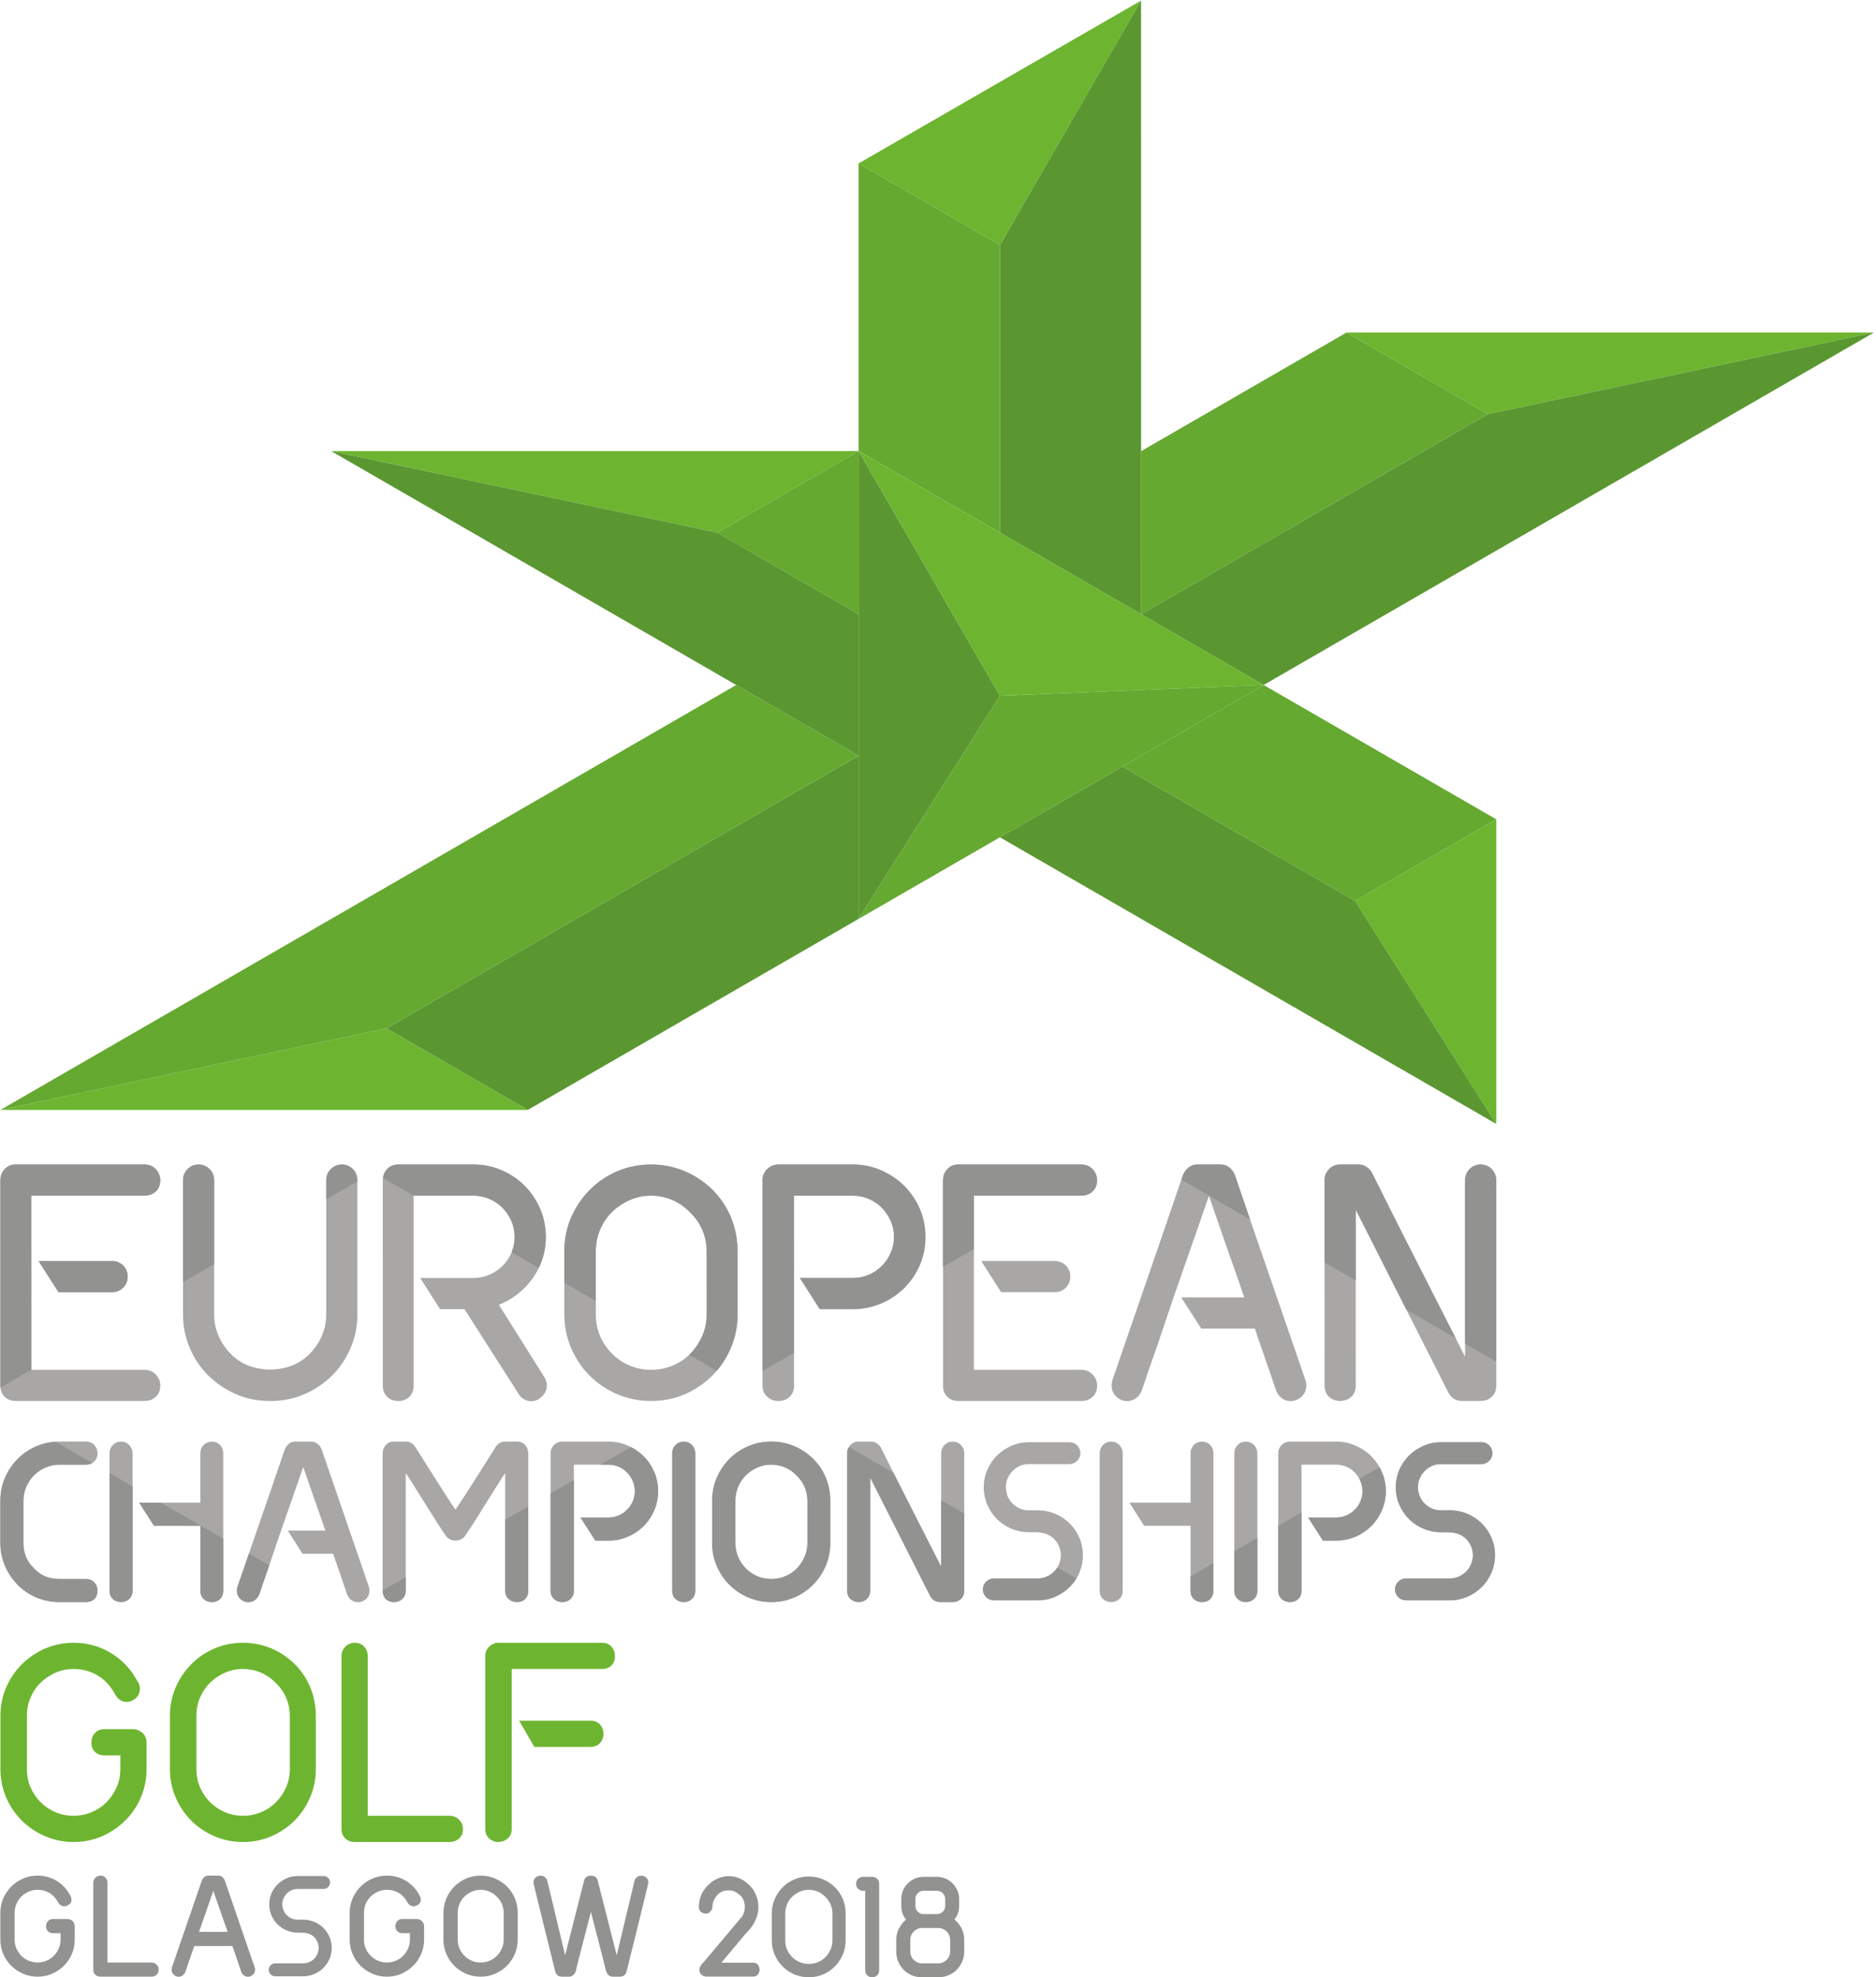 <?xml version="1.0" encoding="UTF-8" standalone="no"?>
<!-- Created with Inkscape (http://www.inkscape.org/) -->

<svg
   xmlns:dc="http://purl.org/dc/elements/1.1/"
   xmlns:cc="http://creativecommons.org/ns#"
   xmlns:rdf="http://www.w3.org/1999/02/22-rdf-syntax-ns#"
   xmlns:svg="http://www.w3.org/2000/svg"
   xmlns="http://www.w3.org/2000/svg"
   xmlns:sodipodi="http://sodipodi.sourceforge.net/DTD/sodipodi-0.dtd"
   xmlns:inkscape="http://www.inkscape.org/namespaces/inkscape"
   version="1.1"
   id="svg2"
   xml:space="preserve"
   width="949"
   height="1000"
   viewBox="0 0 949 1000"
   sodipodi:docname="2018 European Golf Championships Logo.svg"
   inkscape:version="0.92.2 (5c3e80d, 2017-08-06)"><defs
     id="defs6"><clipPath
       clipPathUnits="userSpaceOnUse"
       id="clipPath20"><path
         d="M 0,0 H 1040 V 720 H 0 Z"
         id="path18"
         inkscape:connector-curvature="0" /></clipPath><clipPath
       clipPathUnits="userSpaceOnUse"
       id="clipPath550"><path
         d="M 0,0 H 1040 V 720 H 0 Z"
         id="path548"
         inkscape:connector-curvature="0" /></clipPath><clipPath
       clipPathUnits="userSpaceOnUse"
       id="clipPath708"><path
         d="M 0,0 H 1040 V 720 H 0 Z"
         id="path706"
         inkscape:connector-curvature="0" /></clipPath><clipPath
       clipPathUnits="userSpaceOnUse"
       id="clipPath728"><path
         d="M 0,0 H 1040 V 720 H 0 Z"
         id="path726"
         inkscape:connector-curvature="0" /></clipPath><clipPath
       clipPathUnits="userSpaceOnUse"
       id="clipPath744"><path
         d="M 0,0 H 1040 V 720 H 0 Z"
         id="path742"
         inkscape:connector-curvature="0" /></clipPath><clipPath
       clipPathUnits="userSpaceOnUse"
       id="clipPath760"><path
         d="M 0,0 H 1040 V 720 H 0 Z"
         id="path758"
         inkscape:connector-curvature="0" /></clipPath><clipPath
       clipPathUnits="userSpaceOnUse"
       id="clipPath776"><path
         d="M 0,0 H 1040 V 720 H 0 Z"
         id="path774"
         inkscape:connector-curvature="0" /></clipPath><clipPath
       clipPathUnits="userSpaceOnUse"
       id="clipPath792"><path
         d="M 0,0 H 1040 V 720 H 0 Z"
         id="path790"
         inkscape:connector-curvature="0" /></clipPath><clipPath
       clipPathUnits="userSpaceOnUse"
       id="clipPath808"><path
         d="M 0,0 H 1040 V 720 H 0 Z"
         id="path806"
         inkscape:connector-curvature="0" /></clipPath><clipPath
       clipPathUnits="userSpaceOnUse"
       id="clipPath824"><path
         d="M 0,0 H 1040 V 720 H 0 Z"
         id="path822"
         inkscape:connector-curvature="0" /></clipPath><clipPath
       clipPathUnits="userSpaceOnUse"
       id="clipPath840"><path
         d="M 0,0 H 1040 V 720 H 0 Z"
         id="path838"
         inkscape:connector-curvature="0" /></clipPath><clipPath
       clipPathUnits="userSpaceOnUse"
       id="clipPath856"><path
         d="M 0,0 H 1040 V 720 H 0 Z"
         id="path854"
         inkscape:connector-curvature="0" /></clipPath><clipPath
       clipPathUnits="userSpaceOnUse"
       id="clipPath872"><path
         d="M 0,0 H 1040 V 720 H 0 Z"
         id="path870"
         inkscape:connector-curvature="0" /></clipPath><clipPath
       clipPathUnits="userSpaceOnUse"
       id="clipPath888"><path
         d="M 0,0 H 1040 V 720 H 0 Z"
         id="path886"
         inkscape:connector-curvature="0" /></clipPath><clipPath
       clipPathUnits="userSpaceOnUse"
       id="clipPath904"><path
         d="M 0,0 H 1040 V 720 H 0 Z"
         id="path902"
         inkscape:connector-curvature="0" /></clipPath><clipPath
       clipPathUnits="userSpaceOnUse"
       id="clipPath920"><path
         d="M 0,0 H 1040 V 720 H 0 Z"
         id="path918"
         inkscape:connector-curvature="0" /></clipPath><clipPath
       clipPathUnits="userSpaceOnUse"
       id="clipPath936"><path
         d="M 0,0 H 1040 V 720 H 0 Z"
         id="path934"
         inkscape:connector-curvature="0" /></clipPath><clipPath
       clipPathUnits="userSpaceOnUse"
       id="clipPath952"><path
         d="M 0,0 H 1040 V 720 H 0 Z"
         id="path950"
         inkscape:connector-curvature="0" /></clipPath><clipPath
       clipPathUnits="userSpaceOnUse"
       id="clipPath968"><path
         d="M 0,0 H 1040 V 720 H 0 Z"
         id="path966"
         inkscape:connector-curvature="0" /></clipPath><clipPath
       clipPathUnits="userSpaceOnUse"
       id="clipPath984"><path
         d="M 0,0 H 1040 V 720 H 0 Z"
         id="path982"
         inkscape:connector-curvature="0" /></clipPath><clipPath
       clipPathUnits="userSpaceOnUse"
       id="clipPath1010"><path
         d="M 0,0 H 1040 V 720 H 0 Z"
         id="path1008"
         inkscape:connector-curvature="0" /></clipPath><clipPath
       clipPathUnits="userSpaceOnUse"
       id="clipPath1032"><path
         d="M 0,0 H 1040 V 720 H 0 Z"
         id="path1030"
         inkscape:connector-curvature="0" /></clipPath><clipPath
       clipPathUnits="userSpaceOnUse"
       id="clipPath1064"><path
         d="m 1055,24 h 90 v 94.934 h -90 z"
         id="path1062"
         inkscape:connector-curvature="0" /></clipPath><clipPath
       clipPathUnits="userSpaceOnUse"
       id="clipPath1112"><path
         d="m 1055,24 h 90 v 94.934 h -90 z"
         id="path1110"
         inkscape:connector-curvature="0" /></clipPath><clipPath
       clipPathUnits="userSpaceOnUse"
       id="clipPath1212"><path
         d="m 1055,24 h 90 v 94.934 h -90 z"
         id="path1210"
         inkscape:connector-curvature="0" /></clipPath><clipPath
       clipPathUnits="userSpaceOnUse"
       id="clipPath1506"><path
         d="M 0,0 H 1280 V 720 H 0 Z"
         id="path1504"
         inkscape:connector-curvature="0" /></clipPath><clipPath
       clipPathUnits="userSpaceOnUse"
       id="clipPath1522"><path
         d="M 0,0 H 1280 V 720 H 0 Z"
         id="path1520"
         inkscape:connector-curvature="0" /></clipPath><clipPath
       clipPathUnits="userSpaceOnUse"
       id="clipPath1546"><path
         d="M 0,0 H 1280 V 720 H 0 Z"
         id="path1544"
         inkscape:connector-curvature="0" /></clipPath><clipPath
       clipPathUnits="userSpaceOnUse"
       id="clipPath1562"><path
         d="M 0,0 H 1280 V 720 H 0 Z"
         id="path1560"
         inkscape:connector-curvature="0" /></clipPath><clipPath
       clipPathUnits="userSpaceOnUse"
       id="clipPath1586"><path
         d="M 0,0 H 1280 V 720 H 0 Z"
         id="path1584"
         inkscape:connector-curvature="0" /></clipPath><clipPath
       clipPathUnits="userSpaceOnUse"
       id="clipPath1602"><path
         d="M 0,0 H 1280 V 720 H 0 Z"
         id="path1600"
         inkscape:connector-curvature="0" /></clipPath></defs><sodipodi:namedview
     pagecolor="#ffffff"
     bordercolor="#666666"
     borderopacity="1"
     objecttolerance="10"
     gridtolerance="10"
     guidetolerance="10"
     inkscape:pageopacity="0"
     inkscape:pageshadow="2"
     inkscape:window-width="3840"
     inkscape:window-height="2093"
     id="namedview4"
     showgrid="false"
     inkscape:zoom="0.69532167"
     inkscape:cx="554.14142"
     inkscape:cy="115.50459"
     inkscape:window-x="-9"
     inkscape:window-y="-9"
     inkscape:window-maximized="1"
     inkscape:current-layer="g10" /><g
     id="g10"
     inkscape:groupmode="layer"
     inkscape:label="media_guide_30jul18"
     transform="matrix(1.333,0,0,-1.333,0,1000)"><g
       id="g2631"
       transform="matrix(7.9,0,0,7.9,-8334.362,-189.605)"><g
         id="g1058"><g
           clip-path="url(#clipPath1064)"
           id="g1060"><g
             transform="translate(1096.226,97.297)"
             id="g1066"><path
               inkscape:connector-curvature="0"
               id="path1068"
               style="fill:#c81617;fill-opacity:1;fill-rule:nonzero;stroke:none"
               d="M 0,0 V 0" /></g></g></g><g
         transform="translate(1096.226,111.113)"
         id="g1070"><path
           inkscape:connector-curvature="0"
           id="path1072"
           style="fill:#6db530;fill-opacity:1;fill-rule:nonzero;stroke:none"
           d="m 0,0 6.791,-3.92 6.78,11.74 z" /></g><g
         transform="translate(1119.665,102.99)"
         id="g1074"><path
           inkscape:connector-curvature="0"
           id="path1076"
           style="fill:#6db530;fill-opacity:1;fill-rule:nonzero;stroke:none"
           d="M 0,0 6.783,-3.917 25.335,0 Z" /></g><g
         transform="translate(1096.228,89.46)"
         id="g1078"><path
           inkscape:connector-curvature="0"
           id="path1080"
           style="fill:#29265b;fill-opacity:1;fill-rule:nonzero;stroke:none"
           d="M 0,0 V -0.004 L 0.003,0 Z" /></g><g
         transform="translate(1070.891,97.297)"
         id="g1082"><path
           inkscape:connector-curvature="0"
           id="path1084"
           style="fill:#6db530;fill-opacity:1;fill-rule:nonzero;stroke:none"
           d="M 0,0 18.552,-3.917 25.336,0 Z" /></g><g
         transform="translate(1103.016,93.378)"
         id="g1086"><path
           inkscape:connector-curvature="0"
           id="path1088"
           style="fill:#ffd606;fill-opacity:1;fill-rule:nonzero;stroke:none"
           d="M 0,0 0.002,-0.001 V 0 Z" /></g><g
         transform="translate(1115.683,86.063)"
         id="g1090"><path
           inkscape:connector-curvature="0"
           id="path1092"
           style="fill:#c81617;fill-opacity:1;fill-rule:nonzero;stroke:none"
           d="M 0,0 H 0.001 Z" /></g><g
         transform="translate(1096.228,89.46)"
         id="g1094"><path
           inkscape:connector-curvature="0"
           id="path1096"
           style="fill:#29265b;fill-opacity:1;fill-rule:nonzero;stroke:none"
           d="M 0,0 V -0.004 L 0.003,0 Z" /></g><g
         transform="translate(1103.016,93.378)"
         id="g1098"><path
           inkscape:connector-curvature="0"
           id="path1100"
           style="fill:#ffd606;fill-opacity:1;fill-rule:nonzero;stroke:none"
           d="M 0,0 0.002,-0.001 V 0 Z" /></g><g
         transform="translate(1115.683,86.063)"
         id="g1102"><path
           inkscape:connector-curvature="0"
           id="path1104"
           style="fill:#c81617;fill-opacity:1;fill-rule:nonzero;stroke:none"
           d="M 0,0 H 0.001 Z" /></g><g
         id="g1106"><g
           clip-path="url(#clipPath1112)"
           id="g1108"><g
             transform="translate(1096.226,97.297)"
             id="g1114"><path
               inkscape:connector-curvature="0"
               id="path1116"
               style="fill:#c81617;fill-opacity:1;fill-rule:nonzero;stroke:none"
               d="M 0,0 V 0" /></g></g></g><g
         transform="translate(1096.228,89.46)"
         id="g1118"><path
           inkscape:connector-curvature="0"
           id="path1120"
           style="fill:#29265b;fill-opacity:1;fill-rule:nonzero;stroke:none"
           d="M 0,0 V -0.004 L 0.003,0 Z" /></g><g
         transform="translate(1103.016,93.378)"
         id="g1122"><path
           inkscape:connector-curvature="0"
           id="path1124"
           style="fill:#ffd606;fill-opacity:1;fill-rule:nonzero;stroke:none"
           d="M 0,0 0.002,-0.001 V 0 Z" /></g><g
         transform="translate(1115.683,86.063)"
         id="g1126"><path
           inkscape:connector-curvature="0"
           id="path1128"
           style="fill:#c81617;fill-opacity:1;fill-rule:nonzero;stroke:none"
           d="M 0,0 H 0.001 Z" /></g><g
         transform="translate(1096.228,89.46)"
         id="g1130"><path
           inkscape:connector-curvature="0"
           id="path1132"
           style="fill:#29265b;fill-opacity:1;fill-rule:nonzero;stroke:none"
           d="M 0,0 V -0.004 L 0.003,0 Z" /></g><g
         transform="translate(1103.016,93.378)"
         id="g1134"><path
           inkscape:connector-curvature="0"
           id="path1136"
           style="fill:#ffd606;fill-opacity:1;fill-rule:nonzero;stroke:none"
           d="M 0,0 0.002,-0.001 V 0 Z" /></g><g
         transform="translate(1115.683,86.063)"
         id="g1138"><path
           inkscape:connector-curvature="0"
           id="path1140"
           style="fill:#c81617;fill-opacity:1;fill-rule:nonzero;stroke:none"
           d="M 0,0 H 0.001 Z" /></g><g
         transform="translate(1103.017,93.377)"
         id="g1142"><path
           inkscape:connector-curvature="0"
           id="path1144"
           style="fill:#65a930;fill-opacity:1;fill-rule:nonzero;stroke:none"
           d="M 0,0 V 13.816 L -6.791,17.737 -6.79,3.92 Z" /></g><g
         transform="translate(1115.684,86.063)"
         id="g1146"><path
           inkscape:connector-curvature="0"
           id="path1148"
           style="fill:#65a930;fill-opacity:1;fill-rule:nonzero;stroke:none"
           d="m 0,0 v 0 l -6.783,-3.916 11.175,-6.453 6.784,3.917 z" /></g><g
         transform="translate(1080.333,65.654)"
         id="g1150"><path
           inkscape:connector-curvature="0"
           id="path1152"
           style="fill:#6db530;fill-opacity:1;fill-rule:nonzero;stroke:none"
           d="M 0,0 -6.79,3.92 -25.333,0 Z" /></g><g
         transform="translate(1126.859,64.983)"
         id="g1154"><path
           inkscape:connector-curvature="0"
           id="path1156"
           style="fill:#6db530;fill-opacity:1;fill-rule:nonzero;stroke:none"
           d="M 0,0 V 14.628 L -6.783,10.712 Z" /></g><g
         transform="translate(1119.665,102.99)"
         id="g1158"><path
           inkscape:connector-curvature="0"
           id="path1160"
           style="fill:#65a930;fill-opacity:1;fill-rule:nonzero;stroke:none"
           d="m 0,0 -9.866,-5.696 v -7.833 h 10e-4 l 16.648,9.613 z" /></g><g
         transform="translate(1126.448,99.073)"
         id="g1162"><path
           inkscape:connector-curvature="0"
           id="path1164"
           style="fill:#5b9731;fill-opacity:1;fill-rule:nonzero;stroke:none"
           d="m 0,0 -16.649,-9.612 5.884,-3.398 29.317,16.927 z" /></g><g
         transform="translate(1109.796,118.934)"
         id="g1166"><path
           inkscape:connector-curvature="0"
           id="path1168"
           style="fill:#5b9731;fill-opacity:1;fill-rule:nonzero;stroke:none"
           d="m 0,0 -6.779,-11.741 v -13.816 l 6.782,-3.916 z" /></g><g
         transform="translate(1115.684,86.063)"
         id="g1170"><path
           inkscape:connector-curvature="0"
           id="path1172"
           style="fill:#6db530;fill-opacity:1;fill-rule:nonzero;stroke:none"
           d="m 0,0 -12.668,-0.519 -6.789,11.753 z" /></g><g
         transform="translate(1126.859,64.983)"
         id="g1174"><path
           inkscape:connector-curvature="0"
           id="path1176"
           style="fill:#5b9731;fill-opacity:1;fill-rule:nonzero;stroke:none"
           d="m 0,0 -6.783,10.712 -11.176,6.452 -5.884,-3.397 0.002,-0.002 v 0 z" /></g><g
         transform="translate(1115.684,86.063)"
         id="g1178"><path
           inkscape:connector-curvature="0"
           id="path1180"
           style="fill:#65a930;fill-opacity:1;fill-rule:nonzero;stroke:none"
           d="m 0,0 -19.457,-11.233 6.789,10.714 z" /></g><g
         transform="translate(1096.227,82.671)"
         id="g1182"><path
           inkscape:connector-curvature="0"
           id="path1184"
           style="fill:#5b9731;fill-opacity:1;fill-rule:nonzero;stroke:none"
           d="m 0,0 -22.683,-13.096 6.79,-3.92 L 0,-7.84 Z" /></g><g
         transform="translate(1096.227,82.67)"
         id="g1186"><path
           inkscape:connector-curvature="0"
           id="path1188"
           style="fill:#db6d11;fill-opacity:1;fill-rule:nonzero;stroke:none"
           d="M 0,0 V 0.005 Z" /></g><g
         transform="translate(1090.349,86.063)"
         id="g1190"><path
           inkscape:connector-curvature="0"
           id="path1192"
           style="fill:#65a930;fill-opacity:1;fill-rule:nonzero;stroke:none"
           d="m 0,0 -35.349,-20.409 18.544,3.92 22.682,13.096 z" /></g><g
         transform="translate(1096.226,97.297)"
         id="g1194"><path
           inkscape:connector-curvature="0"
           id="path1196"
           style="fill:#65a930;fill-opacity:1;fill-rule:nonzero;stroke:none"
           d="M 0,0 -6.783,-3.917 0,-7.833 Z" /></g><g
         transform="translate(1096.227,89.464)"
         id="g1198"><path
           inkscape:connector-curvature="0"
           id="path1200"
           style="fill:#5b9731;fill-opacity:1;fill-rule:nonzero;stroke:none"
           d="M 0,0 -6.783,3.916 -25.336,7.833 0,-6.795 Z" /></g><g
         transform="translate(1096.226,97.297)"
         id="g1202"><path
           inkscape:connector-curvature="0"
           id="path1204"
           style="fill:#5b9731;fill-opacity:1;fill-rule:nonzero;stroke:none"
           d="m 0,0 v -22.467 l 6.789,10.714 z" /></g><g
         id="g1206"><g
           clip-path="url(#clipPath1212)"
           id="g1208"><g
             transform="translate(1067.991,51.676)"
             id="g1214"><path
               inkscape:connector-curvature="0"
               id="path1216"
               style="fill:#a8a7a6;fill-opacity:1;fill-rule:nonzero;stroke:none"
               d="m 0,0 c 0.572,0 1.116,0.109 1.611,0.326 0.499,0.217 0.943,0.515 1.323,0.888 0.378,0.374 0.681,0.819 0.895,1.324 0.221,0.505 0.33,1.048 0.33,1.614 v 6.391 0.053 c 0,0.208 -0.071,0.39 -0.211,0.537 -0.288,0.301 -0.783,0.301 -1.071,0 C 2.733,10.986 2.663,10.804 2.663,10.596 V 9.679 4.152 C 2.663,3.787 2.589,3.439 2.449,3.123 2.308,2.8 2.113,2.516 1.876,2.273 1.64,2.03 1.355,1.838 1.029,1.704 0.869,1.635 0.42,1.508 -0.03,1.508 c -0.449,0 -0.898,0.127 -1.058,0.196 -0.326,0.134 -0.61,0.326 -0.847,0.569 -0.237,0.243 -0.431,0.527 -0.572,0.85 -0.141,0.316 -0.214,0.664 -0.214,1.029 v 2.419 4.025 c 0,0.208 -0.071,0.39 -0.214,0.537 -0.288,0.301 -0.784,0.301 -1.071,0 -0.141,-0.147 -0.211,-0.329 -0.211,-0.537 V 5.707 4.152 c 0,-0.566 0.109,-1.109 0.329,-1.614 C -3.674,2.033 -3.37,1.588 -2.993,1.214 -2.613,0.841 -2.168,0.543 -1.67,0.326 -1.174,0.109 -0.631,0 -0.059,0 Z" /></g><g
             transform="translate(1079.078,56.087)"
             id="g1218"><path
               inkscape:connector-curvature="0"
               id="path1220"
               style="fill:#a8a7a6;fill-opacity:1;fill-rule:nonzero;stroke:none"
               d="m 0,0 -0.131,0.21 c 0.272,0.109 0.532,0.25 0.775,0.421 0.21,0.151 0.407,0.325 0.577,0.515 0.072,0.079 0.141,0.158 0.204,0.243 0.139,0.183 0.259,0.381 0.36,0.59 0.058,0.122 0.11,0.247 0.155,0.375 0.122,0.352 0.184,0.726 0.184,1.113 0,0.48 -0.095,0.936 -0.276,1.36 C 1.664,5.247 1.414,5.618 1.102,5.93 0.794,6.239 0.423,6.488 -0.001,6.672 -0.425,6.856 -0.881,6.948 -1.357,6.948 h -3.59 c -0.23,0 -0.42,-0.076 -0.558,-0.227 C -5.614,6.602 -5.68,6.46 -5.701,6.301 -5.706,6.264 -5.708,6.226 -5.708,6.186 l 0.001,-9.863 c 0,-0.22 0.072,-0.401 0.21,-0.536 0.138,-0.131 0.319,-0.2 0.539,-0.2 0.207,0 0.384,0.069 0.522,0.2 0.141,0.135 0.21,0.316 0.21,0.536 l -0.001,9.128 h 2.87 c 0.266,0 0.525,-0.053 0.768,-0.155 C -0.349,5.195 -0.135,5.05 0.045,4.866 0.223,4.682 0.367,4.466 0.472,4.229 0.574,3.993 0.627,3.737 0.627,3.467 0.627,3.207 0.578,2.958 0.482,2.731 0.479,2.724 0.476,2.716 0.473,2.709 0.367,2.469 0.226,2.259 0.046,2.079 -0.135,1.898 -0.348,1.757 -0.588,1.655 -0.831,1.55 -1.09,1.497 -1.356,1.497 H -3.91 L -2.954,0 h 1.171 l 2.575,-4.032 c 0.098,-0.187 0.256,-0.309 0.46,-0.368 0.062,-0.016 0.121,-0.023 0.18,-0.023 0.145,0 0.283,0.049 0.407,0.145 0.181,0.134 0.289,0.295 0.319,0.486 0.033,0.187 -0.003,0.361 -0.102,0.522 z" /></g><g
             transform="translate(1083.809,59.907)"
             id="g1222"><path
               inkscape:connector-curvature="0"
               id="path1224"
               style="fill:#a8a7a6;fill-opacity:1;fill-rule:nonzero;stroke:none"
               d="M 0,0 C 0.137,0.324 0.329,0.608 0.57,0.845 0.813,1.084 1.099,1.277 1.42,1.419 1.739,1.56 2.085,1.631 2.449,1.631 2.796,1.631 3.133,1.564 3.453,1.432 3.772,1.3 4.063,1.099 4.323,0.83 4.587,0.574 4.789,0.283 4.921,-0.036 5.053,-0.355 5.12,-0.692 5.12,-1.04 L 5.121,-4.079 C 5.121,-4.443 5.049,-4.79 4.909,-5.108 4.766,-5.429 4.573,-5.715 4.336,-5.958 4.317,-5.977 4.298,-5.995 4.28,-6.013 4.27,-6.022 4.26,-6.032 4.25,-6.041 4.031,-6.244 3.776,-6.407 3.49,-6.528 2.842,-6.801 2.058,-6.802 1.419,-6.528 1.099,-6.391 0.814,-6.199 0.572,-5.957 0.33,-5.715 0.138,-5.43 0,-5.11 c -0.136,0.319 -0.206,0.665 -0.206,1.031 v 0.656 2.383 c 0,0.367 0.069,0.716 0.206,1.04 m -1.718,-4.079 c 10e-4,-0.565 0.111,-1.108 0.328,-1.613 0.217,-0.504 0.516,-0.949 0.89,-1.323 0.374,-0.373 0.818,-0.673 1.322,-0.889 0.506,-0.217 1.053,-0.328 1.629,-0.328 0.575,0 1.121,0.111 1.621,0.328 0.499,0.217 0.942,0.516 1.315,0.889 0.076,0.076 0.148,0.155 0.218,0.237 0.273,0.32 0.499,0.684 0.671,1.086 0.218,0.506 0.328,1.049 0.328,1.613 L 6.603,-1.04 c 0,0.555 -0.102,1.091 -0.304,1.596 C 6.096,1.061 5.794,1.518 5.399,1.913 4.996,2.305 4.538,2.61 4.039,2.816 3.019,3.238 1.814,3.228 0.821,2.801 0.316,2.584 -0.129,2.282 -0.502,1.903 -0.875,1.525 -1.174,1.08 -1.391,0.582 -1.608,0.082 -1.718,-0.464 -1.718,-1.039 V -2.55 Z" /></g><g
             transform="translate(1091.612,52.41)"
             id="g1226"><path
               inkscape:connector-curvature="0"
               id="path1228"
               style="fill:#a8a7a6;fill-opacity:1;fill-rule:nonzero;stroke:none"
               d="m 0,0 c 0,-0.224 0.079,-0.404 0.233,-0.538 0.148,-0.132 0.325,-0.198 0.532,-0.198 0.217,0 0.397,0.069 0.536,0.201 C 1.441,-0.401 1.514,-0.22 1.514,0 V 1.578 L 1.512,9.128 H 4.345 C 4.611,9.128 4.867,9.075 5.104,8.973 5.343,8.872 5.553,8.727 5.734,8.544 5.911,8.359 6.056,8.143 6.161,7.906 6.263,7.67 6.315,7.414 6.315,7.145 6.315,6.875 6.263,6.619 6.161,6.386 6.056,6.146 5.911,5.936 5.734,5.756 5.554,5.575 5.344,5.434 5.104,5.329 4.871,5.227 4.615,5.175 4.346,5.175 H 1.795 L 2.751,3.677 h 1.595 c 0.469,0 0.919,0.092 1.343,0.27 0.42,0.177 0.794,0.427 1.11,0.735 C 6.844,4.728 6.89,4.774 6.927,4.823 7.186,5.106 7.393,5.427 7.55,5.785 7.734,6.209 7.826,6.668 7.826,7.145 7.826,7.624 7.734,8.08 7.55,8.504 7.366,8.924 7.113,9.295 6.798,9.607 6.482,9.916 6.108,10.165 5.688,10.349 5.264,10.533 4.814,10.625 4.345,10.625 H 0.777 C 0.557,10.625 0.373,10.55 0.222,10.402 0.074,10.254 -0.002,10.074 -0.002,9.863 L 0,0.704 Z" /></g><g
             transform="translate(1117.239,51.717)"
             id="g1230"><path
               inkscape:connector-curvature="0"
               id="path1232"
               style="fill:#a8a7a6;fill-opacity:1;fill-rule:nonzero;stroke:none"
               d="M 0,0 C 0.535,0.22 0.535,0.716 0.459,0.946 L 0.456,0.949 C 0.095,2.003 -0.263,3.05 -0.628,4.094 -0.697,4.308 -0.769,4.518 -0.845,4.728 -0.976,5.109 -1.108,5.49 -1.239,5.867 -1.562,6.8 -1.885,7.736 -2.209,8.679 c -0.242,0.707 -0.485,1.417 -0.728,2.133 -0.181,0.417 -0.476,0.506 -0.693,0.506 h -1.11 c -0.213,0 -0.509,-0.089 -0.696,-0.519 C -5.46,10.728 -5.485,10.656 -5.509,10.585 -5.865,9.544 -6.219,8.506 -6.575,7.476 -6.759,6.938 -6.946,6.403 -7.13,5.867 -7.448,4.948 -7.763,4.029 -8.082,3.106 -8.328,2.387 -8.577,1.668 -8.823,0.946 -8.899,0.716 -8.902,0.22 -8.36,-0.003 c 0.065,-0.023 0.151,-0.043 0.249,-0.043 0.24,0 0.542,0.115 0.709,0.525 0.178,0.526 0.348,1.038 0.522,1.53 0.158,0.437 0.309,0.877 0.46,1.333 l 0.033,0.096 0.505,1.497 c 0.286,0.824 0.565,1.628 0.837,2.4 0.286,0.811 0.575,1.635 0.863,2.482 0.289,-0.847 0.575,-1.671 0.858,-2.482 0.276,-0.772 0.555,-1.576 0.841,-2.4 h -3.028 l 0.956,-1.497 h 2.578 c 0.16,-0.49 0.325,-0.962 0.489,-1.429 0.174,-0.492 0.352,-1.004 0.529,-1.54 C -0.726,-0.099 -0.233,-0.089 0,0" /></g><g
             transform="translate(1118.611,52.41)"
             id="g1234"><path
               inkscape:connector-curvature="0"
               id="path1236"
               style="fill:#a8a7a6;fill-opacity:1;fill-rule:nonzero;stroke:none"
               d="m 0,0 c 0,-0.223 0.075,-0.404 0.222,-0.538 0.284,-0.26 0.767,-0.261 1.054,0 C 1.423,-0.404 1.497,-0.223 1.497,0 L 1.496,5.055 V 8.459 L 3.932,3.649 5.956,-0.348 C 6.027,-0.466 6.112,-0.559 6.208,-0.625 6.314,-0.698 6.453,-0.734 6.623,-0.734 H 7.5 c 0.207,0 0.384,0.066 0.526,0.196 C 8.173,-0.403 8.248,-0.223 8.248,0 V 1.157 L 8.247,9.862 c 0,0.209 -0.072,0.389 -0.214,0.538 -0.288,0.3 -0.783,0.3 -1.07,0 C 6.821,10.252 6.749,10.071 6.749,9.862 L 6.75,2.022 6.751,1.389 C 6.599,1.687 6.448,1.986 6.296,2.284 5.752,3.355 5.208,4.423 4.664,5.488 3.867,7.048 3.066,8.637 2.283,10.212 2.274,10.23 2.075,10.626 1.624,10.626 H 0.747 C 0.536,10.626 0.356,10.55 0.212,10.4 0.071,10.252 -0.001,10.071 -0.001,9.862 V 5.92 Z" /></g><g
             transform="translate(1106.935,53.172)"
             id="g1238"><path
               inkscape:connector-curvature="0"
               id="path1240"
               style="fill:#a8a7a6;fill-opacity:1;fill-rule:nonzero;stroke:none"
               d="M 0,0 H -5.169 L -5.17,5.803 v 2.563 h 5.169 c 0.206,0 0.384,0.066 0.527,0.196 C 0.673,8.696 0.747,8.877 0.747,9.1 0.747,9.308 0.675,9.489 0.533,9.637 0.39,9.787 0.21,9.863 -0.002,9.863 h -5.917 c -0.213,0 -0.392,-0.077 -0.53,-0.229 C -6.585,9.487 -6.653,9.307 -6.653,9.1 V 4.947 l 10e-4,-5.71 c 0,-0.221 0.071,-0.401 0.212,-0.535 0.138,-0.132 0.314,-0.199 0.522,-0.199 H 0 c 0.207,0 0.384,0.066 0.527,0.196 0.147,0.134 0.222,0.315 0.222,0.538 0,0.208 -0.072,0.389 -0.214,0.537 C 0.391,-0.076 0.211,0 0,0" /></g><g
             transform="translate(1105.649,58.399)"
             id="g1242"><path
               inkscape:connector-curvature="0"
               id="path1244"
               style="fill:#a8a7a6;fill-opacity:1;fill-rule:nonzero;stroke:none"
               d="m 0,0 h -3.531 l 0.956,-1.497 H 0 c 0.21,0 0.387,0.075 0.532,0.217 0.141,0.144 0.217,0.321 0.217,0.531 0,0.211 -0.076,0.391 -0.217,0.536 C 0.42,-0.102 0.282,-0.036 0.131,-0.01 0.089,-0.003 0.046,0 0,0" /></g><g
             transform="translate(1072.578,43.119)"
             id="g1246"><path
               inkscape:connector-curvature="0"
               id="path1248"
               style="fill:#a8a7a6;fill-opacity:1;fill-rule:nonzero;stroke:none"
               d="M 0,0 C -0.267,0.782 -0.535,1.561 -0.805,2.334 -0.87,2.533 -0.939,2.728 -1.007,2.924 -1.385,4.016 -1.763,5.114 -2.148,6.239 -2.279,6.545 -2.5,6.607 -2.66,6.607 h -0.743 c -0.16,0 -0.378,-0.062 -0.515,-0.381 C -4.143,5.561 -4.371,4.899 -4.596,4.244 -4.749,3.804 -4.899,3.364 -5.052,2.924 -5.247,2.362 -5.442,1.798 -5.637,1.231 -5.762,0.867 -5.888,0.503 -6.014,0.137 c -0.059,-0.17 -0.117,-0.339 -0.176,-0.509 -0.055,-0.173 -0.055,-0.538 0.342,-0.704 0.052,-0.019 0.114,-0.029 0.183,-0.029 0.185,0 0.41,0.094 0.528,0.385 0.101,0.299 0.199,0.593 0.3,0.877 l 0.052,0.149 0.123,0.362 0.568,1.666 c 0.182,0.528 0.362,1.043 0.538,1.539 0.172,0.495 0.348,0.997 0.525,1.515 0.179,-0.518 0.352,-1.02 0.528,-1.515 0.175,-0.496 0.355,-1.011 0.537,-1.539 h -1.807 l 0.707,-1.108 h 1.475 c 0.105,-0.317 0.209,-0.62 0.316,-0.92 0.115,-0.332 0.232,-0.675 0.352,-1.036 0.075,-0.183 0.193,-0.284 0.317,-0.336 0.14,-0.055 0.29,-0.046 0.397,-0.007 0.264,0.111 0.352,0.314 0.359,0.486 0.006,0.082 -0.003,0.16 -0.023,0.215 C 0.085,-0.248 0.042,-0.124 0,0" /></g><g
             transform="translate(1100.351,49.56)"
             id="g1250"><path
               inkscape:connector-curvature="0"
               id="path1252"
               style="fill:#a8a7a6;fill-opacity:1;fill-rule:nonzero;stroke:none"
               d="m 0,0 c -0.105,-0.109 -0.157,-0.243 -0.157,-0.396 v -2.259 -3.19 c -0.433,0.852 -0.864,1.7 -1.296,2.546 -0.334,0.653 -0.666,1.309 -0.997,1.968 -0.199,0.397 -0.398,0.794 -0.596,1.193 -0.056,0.114 -0.222,0.306 -0.489,0.306 H -4.121 C -4.275,0.168 -4.412,0.11 -4.517,0 -4.546,-0.03 -4.571,-0.061 -4.592,-0.095 -4.647,-0.183 -4.675,-0.284 -4.675,-0.396 v -6.601 c 0,-0.164 0.055,-0.299 0.165,-0.399 0.212,-0.193 0.566,-0.193 0.777,0 0.109,0.1 0.166,0.238 0.166,0.399 v 5.439 l 2.885,-5.699 c 0.051,-0.085 0.113,-0.153 0.184,-0.201 0.08,-0.055 0.183,-0.083 0.307,-0.083 h 0.587 c 0.152,0 0.283,0.049 0.389,0.145 0.108,0.1 0.166,0.238 0.166,0.399 v 3.703 2.898 c 0,0.153 -0.053,0.287 -0.159,0.397 C 0.582,0.22 0.209,0.219 0,0" /></g><g
             transform="translate(1056.246,47.559)"
             id="g1254"><path
               inkscape:connector-curvature="0"
               id="path1256"
               style="fill:#a8a7a6;fill-opacity:1;fill-rule:nonzero;stroke:none"
               d="m 0,0 c 0.092,0.211 0.217,0.397 0.372,0.551 0.154,0.154 0.339,0.279 0.551,0.372 0.21,0.091 0.436,0.138 0.673,0.138 h 1.272 c 0.111,0 0.211,0.026 0.297,0.078 0.032,0.019 0.063,0.041 0.091,0.067 0.109,0.099 0.166,0.237 0.166,0.399 0,0.154 -0.053,0.287 -0.158,0.397 C 3.159,2.111 3.022,2.169 2.868,2.169 H 1.596 C 1.528,2.169 1.46,2.167 1.393,2.162 1.074,2.141 0.77,2.068 0.485,1.946 0.141,1.798 -0.162,1.592 -0.417,1.333 -0.671,1.076 -0.875,0.773 -1.023,0.433 -1.171,0.091 -1.246,-0.281 -1.246,-0.673 v -2.034 c 0,-0.372 0.073,-0.736 0.218,-1.08 0.144,-0.343 0.353,-0.657 0.622,-0.933 0.262,-0.262 0.569,-0.466 0.914,-0.607 0.344,-0.141 0.71,-0.213 1.088,-0.213 h 1.281 c 0.162,0 0.295,0.051 0.394,0.15 0.1,0.1 0.151,0.233 0.151,0.394 0,0.151 -0.048,0.283 -0.143,0.391 -0.1,0.113 -0.238,0.173 -0.402,0.173 H 1.596 c -0.245,0 -0.475,0.043 -0.683,0.126 -0.203,0.081 -0.383,0.208 -0.543,0.386 -0.342,0.329 -0.508,0.726 -0.508,1.213 v 2.034 c 0,0.237 0.047,0.464 0.138,0.673" /></g><g
             transform="translate(1085.893,49.032)"
             id="g1258"><path
               inkscape:connector-curvature="0"
               id="path1260"
               style="fill:#a8a7a6;fill-opacity:1;fill-rule:nonzero;stroke:none"
               d="m 0,0 c -0.175,0.173 -0.379,0.318 -0.603,0.432 -0.051,0.026 -0.103,0.051 -0.156,0.073 -0.291,0.127 -0.6,0.19 -0.92,0.19 h -2.21 c -0.163,0 -0.3,-0.056 -0.41,-0.163 C -4.407,0.421 -4.462,0.287 -4.462,0.13 V -1.796 -6.47 c 0,-0.163 0.058,-0.3 0.172,-0.401 0.108,-0.095 0.238,-0.144 0.391,-0.144 0.16,0 0.294,0.053 0.395,0.15 0.104,0.101 0.16,0.232 0.16,0.395 v 5.319 0.737 h 1.276 0.389 c 0.17,0 0.336,-0.032 0.486,-0.097 0.153,-0.066 0.287,-0.16 0.404,-0.278 0.114,-0.117 0.209,-0.257 0.274,-0.41 0.065,-0.15 0.101,-0.316 0.101,-0.489 0,-0.17 -0.036,-0.336 -0.101,-0.486 -0.065,-0.153 -0.156,-0.29 -0.274,-0.404 -0.114,-0.118 -0.251,-0.209 -0.404,-0.274 -0.15,-0.065 -0.313,-0.101 -0.486,-0.101 h -1.345 l 0.708,-1.108 h 0.637 c 0.32,0 0.629,0.061 0.92,0.185 0.286,0.121 0.541,0.29 0.759,0.503 0.072,0.071 0.137,0.146 0.196,0.224 0.127,0.16 0.234,0.339 0.316,0.532 0.127,0.29 0.192,0.603 0.192,0.929 0,0.329 -0.065,0.642 -0.192,0.932 C 0.388,-0.469 0.215,-0.215 0,0" /></g><g
             transform="translate(1087.43,49.56)"
             id="g1262"><path
               inkscape:connector-curvature="0"
               id="path1264"
               style="fill:#a8a7a6;fill-opacity:1;fill-rule:nonzero;stroke:none"
               d="m 0,0 c -0.105,-0.11 -0.157,-0.243 -0.157,-0.396 v -6.601 c 0,-0.162 0.057,-0.3 0.165,-0.399 0.105,-0.097 0.236,-0.146 0.388,-0.146 0.153,0 0.284,0.049 0.39,0.146 0.108,0.099 0.165,0.237 0.165,0.399 v 6.601 C 0.951,-0.243 0.898,-0.11 0.793,0 0.583,0.219 0.21,0.219 0,0" /></g><g
             transform="translate(1093.768,44.852)"
             id="g1266"><path
               inkscape:connector-curvature="0"
               id="path1268"
               style="fill:#a8a7a6;fill-opacity:1;fill-rule:nonzero;stroke:none"
               d="m 0,0 c 0,-0.237 -0.046,-0.462 -0.138,-0.667 -0.092,-0.21 -0.218,-0.396 -0.373,-0.554 -0.153,-0.156 -0.338,-0.28 -0.548,-0.37 -0.42,-0.177 -0.931,-0.177 -1.344,0 -0.209,0.089 -0.394,0.214 -0.551,0.372 -0.157,0.156 -0.282,0.342 -0.371,0.55 -0.089,0.207 -0.134,0.432 -0.134,0.669 v 2.034 c 0,0.237 0.046,0.465 0.134,0.675 0.089,0.21 0.213,0.395 0.37,0.549 0.158,0.154 0.344,0.28 0.553,0.373 0.206,0.091 0.431,0.137 0.668,0.137 0.224,0 0.444,-0.043 0.651,-0.129 C -0.877,3.553 -0.688,3.423 -0.518,3.247 -0.345,3.08 -0.215,2.891 -0.13,2.686 -0.044,2.478 0,2.259 0,2.034 Z M 0.276,4.048 C 0.002,4.315 -0.31,4.523 -0.65,4.664 -1.345,4.951 -2.168,4.944 -2.845,4.653 -3.189,4.505 -3.493,4.299 -3.747,4.041 -4.002,3.783 -4.206,3.48 -4.353,3.14 -4.501,2.799 -4.577,2.427 -4.577,2.034 V 0 c 0,-0.386 0.076,-0.756 0.224,-1.101 0.147,-0.344 0.352,-0.647 0.607,-0.901 0.254,-0.255 0.557,-0.46 0.901,-0.607 0.345,-0.148 0.718,-0.224 1.111,-0.224 0.393,0 0.765,0.076 1.106,0.224 0.34,0.148 0.642,0.352 0.897,0.607 0.254,0.254 0.458,0.557 0.606,0.901 0.148,0.345 0.224,0.715 0.224,1.101 v 2.034 c 0,0.377 -0.07,0.743 -0.208,1.088 C 0.753,3.467 0.547,3.778 0.276,4.048" /></g><g
             transform="translate(1114.432,49.561)"
             id="g1270"><path
               inkscape:connector-curvature="0"
               id="path1272"
               style="fill:#a8a7a6;fill-opacity:1;fill-rule:nonzero;stroke:none"
               d="m 0,0 c -0.105,-0.11 -0.158,-0.243 -0.158,-0.397 v -4.698 -1.902 c 0,-0.163 0.057,-0.301 0.165,-0.399 0.106,-0.097 0.236,-0.146 0.389,-0.146 0.152,0 0.283,0.049 0.389,0.146 0.108,0.099 0.165,0.236 0.165,0.399 v 2.542 4.058 C 0.95,-0.243 0.897,-0.11 0.792,0 0.582,0.219 0.209,0.218 0,0" /></g><g
             transform="translate(1106.361,45.802)"
             id="g1274"><path
               inkscape:connector-curvature="0"
               id="path1276"
               style="fill:#a8a7a6;fill-opacity:1;fill-rule:nonzero;stroke:none"
               d="m 0,0 c -0.193,0.19 -0.425,0.344 -0.691,0.458 -0.264,0.111 -0.544,0.167 -0.834,0.167 h -0.48 c -0.138,0.006 -0.265,0.034 -0.378,0.084 -0.238,0.103 -0.436,0.284 -0.556,0.513 -0.054,0.105 -0.089,0.225 -0.107,0.368 -0.026,0.203 -0.003,0.398 0.069,0.565 0.059,0.133 0.14,0.253 0.243,0.359 0.102,0.106 0.218,0.186 0.351,0.246 0.132,0.056 0.275,0.084 0.428,0.084 H 0.002 C 0.288,2.851 0.521,3.088 0.521,3.371 0.521,3.656 0.289,3.89 0.012,3.893 0.004,3.895 -0.006,3.897 -0.02,3.894 H -1.955 C -2.252,3.894 -2.534,3.836 -2.793,3.721 -3.314,3.497 -3.724,3.09 -3.948,2.576 -4.063,2.317 -4.121,2.031 -4.121,1.728 c 0,-0.201 0.029,-0.402 0.086,-0.598 0.028,-0.101 0.055,-0.178 0.087,-0.246 0.114,-0.265 0.27,-0.496 0.465,-0.688 0.2,-0.193 0.431,-0.347 0.691,-0.458 0.264,-0.11 0.545,-0.166 0.837,-0.166 h 0.056 c 0.412,0.003 0.799,0.006 1.119,-0.29 0.227,-0.207 0.362,-0.511 0.362,-0.814 0,-0.205 -0.06,-0.41 -0.169,-0.587 -0.038,-0.061 -0.081,-0.118 -0.13,-0.171 -0.209,-0.227 -0.503,-0.358 -0.808,-0.358 h -2.119 c -0.287,-0.007 -0.52,-0.243 -0.52,-0.526 0,-0.285 0.233,-0.52 0.521,-0.524 h 2.118 c 0.297,0 0.579,0.058 0.838,0.173 0.257,0.111 0.489,0.266 0.687,0.461 0.127,0.123 0.237,0.262 0.33,0.416 0.052,0.085 0.098,0.175 0.139,0.269 0.114,0.27 0.172,0.555 0.172,0.847 0,0.301 -0.058,0.586 -0.172,0.844 C 0.356,-0.426 0.198,-0.195 0,0" /></g><g
             transform="translate(1126.157,45.802)"
             id="g1278"><path
               inkscape:connector-curvature="0"
               id="path1280"
               style="fill:#a8a7a6;fill-opacity:1;fill-rule:nonzero;stroke:none"
               d="m 0,0 c -0.193,0.19 -0.426,0.344 -0.691,0.458 -0.264,0.111 -0.544,0.167 -0.834,0.167 h -0.484 c -0.136,0.006 -0.261,0.034 -0.374,0.084 -0.242,0.104 -0.44,0.286 -0.556,0.513 -0.152,0.294 -0.166,0.643 -0.038,0.934 0.055,0.131 0.136,0.251 0.24,0.358 0.099,0.103 0.219,0.186 0.354,0.246 0.132,0.056 0.274,0.084 0.425,0.084 h 1.96 c 0.284,0.007 0.515,0.244 0.515,0.527 0,0.285 -0.231,0.519 -0.508,0.522 -0.006,0.002 -0.018,0.004 -0.03,0.001 H -1.958 C -2.253,3.894 -2.534,3.836 -2.793,3.721 -3.317,3.496 -3.728,3.089 -3.952,2.575 -4.066,2.308 -4.125,2.023 -4.125,1.728 c 0,-0.294 0.059,-0.577 0.174,-0.844 0.118,-0.267 0.275,-0.498 0.468,-0.688 0.193,-0.19 0.426,-0.344 0.691,-0.458 0.264,-0.11 0.544,-0.166 0.834,-0.166 h 0.059 c 0.411,0.003 0.799,0.006 1.119,-0.29 0.227,-0.207 0.362,-0.512 0.362,-0.814 0,-0.102 -0.019,-0.212 -0.06,-0.345 -0.053,-0.159 -0.133,-0.298 -0.239,-0.413 -0.212,-0.227 -0.507,-0.358 -0.808,-0.358 h -2.123 c -0.284,-0.007 -0.515,-0.243 -0.515,-0.526 0,-0.285 0.231,-0.52 0.522,-0.524 h 2.116 c 0.295,0 0.576,0.058 0.834,0.173 0.261,0.113 0.494,0.268 0.691,0.461 0.183,0.177 0.335,0.398 0.454,0.659 0.001,0.005 0.008,0.015 0.015,0.026 0.114,0.27 0.172,0.555 0.172,0.847 0,0.294 -0.058,0.578 -0.173,0.845 C 0.35,-0.42 0.192,-0.189 0,0" /></g><g
             transform="translate(1121.252,48.495)"
             id="g1282"><path
               inkscape:connector-curvature="0"
               id="path1284"
               style="fill:#a8a7a6;fill-opacity:1;fill-rule:nonzero;stroke:none"
               d="m 0,0 c -0.11,0.199 -0.245,0.379 -0.404,0.537 -0.215,0.212 -0.473,0.382 -0.76,0.506 -0.29,0.127 -0.599,0.189 -0.919,0.189 h -2.21 c -0.163,0 -0.3,-0.056 -0.411,-0.163 C -4.811,0.958 -4.867,0.824 -4.867,0.668 V -2.81 -5.933 c 0,-0.163 0.059,-0.3 0.173,-0.401 0.108,-0.095 0.238,-0.143 0.391,-0.143 0.16,0 0.294,0.052 0.395,0.15 0.104,0.1 0.159,0.231 0.159,0.394 v 3.769 2.287 h 1.666 c 0.17,0 0.336,-0.032 0.486,-0.097 0.153,-0.066 0.287,-0.16 0.404,-0.277 0.086,-0.088 0.16,-0.189 0.219,-0.299 0.02,-0.036 0.039,-0.074 0.055,-0.112 0.065,-0.15 0.101,-0.316 0.101,-0.489 0,-0.169 -0.036,-0.336 -0.101,-0.486 -0.065,-0.153 -0.157,-0.29 -0.274,-0.404 -0.114,-0.117 -0.251,-0.208 -0.404,-0.274 -0.15,-0.065 -0.313,-0.101 -0.486,-0.101 h -1.345 l 0.707,-1.108 h 0.638 c 0.32,0 0.629,0.062 0.919,0.185 0.287,0.121 0.541,0.291 0.76,0.503 0.072,0.072 0.137,0.146 0.195,0.225 0.127,0.159 0.235,0.339 0.317,0.531 0.127,0.29 0.192,0.603 0.192,0.929 0,0.329 -0.065,0.642 -0.192,0.932 C 0.075,-0.144 0.039,-0.07 0,0" /></g><g
             transform="translate(1079.815,49.727)"
             id="g1286"><path
               inkscape:connector-curvature="0"
               id="path1288"
               style="fill:#a8a7a6;fill-opacity:1;fill-rule:nonzero;stroke:none"
               d="m 0,0 h -0.567 c -0.102,0 -0.193,-0.025 -0.272,-0.074 -0.073,-0.045 -0.133,-0.106 -0.173,-0.169 0,0 -1.631,-2.597 -1.941,-3.026 -0.31,0.429 -1.935,3.017 -1.935,3.017 -0.046,0.072 -0.106,0.132 -0.179,0.178 C -5.146,-0.025 -5.237,0 -5.339,0 h -0.568 c -0.163,0 -0.302,-0.06 -0.401,-0.173 -0.095,-0.109 -0.143,-0.24 -0.143,-0.391 v -6.584 -0.017 c 0,-0.162 0.051,-0.294 0.151,-0.394 0.193,-0.193 0.56,-0.204 0.784,-0.007 0.114,0.099 0.173,0.237 0.173,0.401 v 0.657 4.994 c 0.274,-0.375 1.564,-2.514 1.937,-3.024 0.217,-0.29 0.688,-0.292 0.907,0.001 0.372,0.509 1.662,2.648 1.935,3.023 v -2.235 -3.416 c 0,-0.163 0.06,-0.302 0.173,-0.401 0.109,-0.095 0.24,-0.143 0.391,-0.143 0.162,0 0.294,0.05 0.394,0.15 0.1,0.1 0.15,0.232 0.15,0.394 v 4.055 2.546 c 0,0.151 -0.048,0.282 -0.143,0.391 C 0.302,-0.06 0.164,0 0,0" /></g><g
             transform="translate(1060.399,49.56)"
             id="g1290"><path
               inkscape:connector-curvature="0"
               id="path1292"
               style="fill:#a8a7a6;fill-opacity:1;fill-rule:nonzero;stroke:none"
               d="m 0,0 c -0.104,-0.111 -0.156,-0.241 -0.156,-0.398 v -0.944 -5.657 c 0,-0.159 0.055,-0.299 0.166,-0.397 0.208,-0.193 0.564,-0.193 0.776,0 0.107,0.098 0.166,0.238 0.166,0.397 v 4.232 0.785 1.584 C 0.952,-0.241 0.896,-0.108 0.792,0 0.58,0.222 0.212,0.222 0,0" /></g><g
             transform="translate(1064.758,49.557)"
             id="g1294"><path
               inkscape:connector-curvature="0"
               id="path1296"
               style="fill:#a8a7a6;fill-opacity:1;fill-rule:nonzero;stroke:none"
               d="m 0,0 c -0.101,-0.108 -0.15,-0.241 -0.15,-0.395 v -2.369 h -1.898 -1.039 l 0.707,-1.109 h 2.23 v -3.122 c 0,-0.163 0.052,-0.294 0.156,-0.395 0.105,-0.098 0.235,-0.15 0.398,-0.15 0.16,0 0.294,0.052 0.395,0.153 0.097,0.098 0.15,0.232 0.15,0.392 v 2.5 4.1 c 0,0.154 -0.049,0.284 -0.144,0.392 C 0.606,0.222 0.205,0.225 0,0" /></g><g
             transform="translate(1107.963,49.56)"
             id="g1298"><path
               inkscape:connector-curvature="0"
               id="path1300"
               style="fill:#a8a7a6;fill-opacity:1;fill-rule:nonzero;stroke:none"
               d="m 0,0 c -0.104,-0.111 -0.156,-0.241 -0.156,-0.398 v -6.601 c 0,-0.159 0.055,-0.299 0.166,-0.397 0.208,-0.193 0.563,-0.193 0.776,0 0.107,0.098 0.166,0.238 0.166,0.397 v 4.232 2.369 C 0.952,-0.241 0.896,-0.108 0.792,0 0.58,0.222 0.212,0.222 0,0" /></g><g
             transform="translate(1112.323,49.557)"
             id="g1302"><path
               inkscape:connector-curvature="0"
               id="path1304"
               style="fill:#a8a7a6;fill-opacity:1;fill-rule:nonzero;stroke:none"
               d="m 0,0 c -0.101,-0.108 -0.15,-0.241 -0.15,-0.395 v -2.369 h -2.937 l 0.707,-1.109 h 2.23 v -2.431 -0.691 c 0,-0.163 0.052,-0.294 0.156,-0.395 0.105,-0.098 0.235,-0.15 0.398,-0.15 0.16,0 0.294,0.052 0.394,0.153 0.098,0.098 0.151,0.232 0.151,0.392 v 1.325 5.275 c 0,0.154 -0.049,0.284 -0.144,0.392 C 0.606,0.222 0.205,0.225 0,0" /></g><g
             transform="translate(1055.005,52.321)"
             id="g1306"><path
               inkscape:connector-curvature="0"
               id="path1308"
               style="fill:#a8a7a6;fill-opacity:1;fill-rule:nonzero;stroke:none"
               d="M 0,0 C 0.017,-0.181 0.086,-0.331 0.207,-0.447 0.346,-0.578 0.522,-0.645 0.73,-0.645 h 6.198 c 0.207,0 0.384,0.066 0.527,0.196 0.147,0.134 0.222,0.315 0.222,0.538 0,0.208 -0.072,0.389 -0.214,0.537 C 7.319,0.776 7.139,0.852 6.928,0.852 H 1.479 L 1.477,9.217 h 5.45 c 0.207,0 0.384,0.066 0.527,0.197 0.147,0.134 0.221,0.315 0.221,0.537 0,0.209 -0.072,0.389 -0.214,0.538 -0.143,0.149 -0.324,0.225 -0.534,0.225 l -6.199,10e-4 c -0.212,0 -0.391,-0.077 -0.53,-0.229 C 0.063,10.338 -0.005,10.158 -0.005,9.951 L -0.004,0.089 C -0.004,0.058 -0.003,0.029 0,0" /></g><g
             transform="translate(1060.367,58.399)"
             id="g1310"><path
               inkscape:connector-curvature="0"
               id="path1312"
               style="fill:#a8a7a6;fill-opacity:1;fill-rule:nonzero;stroke:none"
               d="m 0,0 h -3.531 l 0.956,-1.497 H 0 c 0.21,0 0.388,0.075 0.532,0.217 0.141,0.144 0.217,0.321 0.217,0.532 0,0.21 -0.076,0.39 -0.217,0.535 C 0.42,-0.102 0.282,-0.036 0.131,-0.01 0.089,-0.003 0.046,0 0,0" /></g><g
             transform="translate(1070.868,62.809)"
             id="g1314"><path
               inkscape:connector-curvature="0"
               id="path1316"
               style="fill:#929291;fill-opacity:1;fill-rule:nonzero;stroke:none"
               d="m 0,0 c -0.144,-0.147 -0.214,-0.329 -0.214,-0.537 v -0.917 l 1.496,0.864 v 0 0.053 C 1.282,-0.329 1.211,-0.147 1.071,0 0.783,0.301 0.288,0.301 0,0" /></g><g
             transform="translate(1065.27,62.272)"
             id="g1318"><path
               inkscape:connector-curvature="0"
               id="path1320"
               style="fill:#929291;fill-opacity:1;fill-rule:nonzero;stroke:none"
               d="m 0,0 c 0,0.208 -0.07,0.39 -0.214,0.537 -0.288,0.301 -0.783,0.301 -1.071,0 C -1.426,0.39 -1.496,0.208 -1.496,0 V -4.889 L 0,-4.025 Z" /></g><g
             transform="translate(1080.18,62.017)"
             id="g1322"><path
               inkscape:connector-curvature="0"
               id="path1324"
               style="fill:#929291;fill-opacity:1;fill-rule:nonzero;stroke:none"
               d="m 0,0 c -0.309,0.309 -0.68,0.558 -1.103,0.742 -0.424,0.184 -0.88,0.276 -1.356,0.276 h -3.59 c -0.23,0 -0.42,-0.076 -0.558,-0.226 -0.109,-0.12 -0.175,-0.261 -0.196,-0.421 v 0 L -5.33,-0.48 v 0.001 h 2.871 c 0.266,0 0.525,-0.053 0.768,-0.155 0.24,-0.101 0.453,-0.246 0.634,-0.43 0.177,-0.184 0.322,-0.4 0.427,-0.637 0.102,-0.236 0.154,-0.492 0.154,-0.762 0,-0.26 -0.049,-0.508 -0.144,-0.736 l 1.302,-0.752 c 0.058,0.122 0.11,0.247 0.156,0.375 0.121,0.352 0.184,0.726 0.184,1.113 -0.001,0.48 -0.096,0.936 -0.276,1.36 C 0.562,-0.683 0.312,-0.312 0,0" /></g><g
             transform="translate(1088.73,59.871)"
             id="g1326"><path
               inkscape:connector-curvature="0"
               id="path1328"
               style="fill:#929291;fill-opacity:1;fill-rule:nonzero;stroke:none"
               d="M 0,0 C 0.132,-0.319 0.199,-0.657 0.199,-1.004 L 0.2,-4.043 c 0,-0.365 -0.072,-0.712 -0.212,-1.029 -0.143,-0.322 -0.336,-0.608 -0.574,-0.85 -0.018,-0.019 -0.037,-0.037 -0.055,-0.056 l 1.325,-0.765 c 0.273,0.321 0.499,0.685 0.671,1.086 0.218,0.506 0.327,1.049 0.327,1.614 v 3.039 C 1.682,-0.45 1.58,0.087 1.378,0.591 1.175,1.097 0.873,1.553 0.478,1.949 0.075,2.341 -0.383,2.645 -0.882,2.852 -1.902,3.274 -3.107,3.264 -4.1,2.836 -4.605,2.619 -5.05,2.317 -5.423,1.939 -5.796,1.561 -6.095,1.116 -6.312,0.618 -6.529,0.117 -6.639,-0.428 -6.639,-1.004 v -1.511 0 l 1.512,-0.873 v 0 2.384 c 0,0.366 0.069,0.716 0.206,1.039 0.137,0.324 0.329,0.609 0.57,0.846 0.243,0.238 0.529,0.431 0.85,0.573 0.319,0.141 0.665,0.213 1.029,0.213 0.347,0 0.685,-0.067 1.004,-0.2 C -1.149,1.335 -0.859,1.134 -0.599,0.865 -0.334,0.609 -0.132,0.318 0,0" /></g><g
             transform="translate(1093.125,53.988)"
             id="g1330"><path
               inkscape:connector-curvature="0"
               id="path1332"
               style="fill:#929291;fill-opacity:1;fill-rule:nonzero;stroke:none"
               d="M 0,0 -0.001,7.549 H 2.832 C 2.895,7.549 2.958,7.546 3.019,7.54 3.028,7.54 3.036,7.538 3.044,7.538 3.234,7.517 3.417,7.469 3.59,7.395 3.83,7.294 4.04,7.149 4.221,6.965 4.398,6.781 4.543,6.564 4.648,6.328 4.75,6.092 4.802,5.836 4.802,5.566 4.802,5.505 4.799,5.445 4.793,5.385 4.775,5.182 4.727,4.988 4.648,4.808 4.543,4.568 4.398,4.358 4.221,4.178 4.042,3.999 3.834,3.859 3.597,3.754 3.595,3.753 3.593,3.752 3.591,3.751 3.358,3.649 3.102,3.596 2.832,3.596 H 0.282 L 1.238,2.099 h 1.594 c 0.107,0 0.213,0.006 0.317,0.016 0.059,0.005 0.117,0.014 0.175,0.023 0.04,0.005 0.08,0.01 0.119,0.017 0.078,0.014 0.156,0.032 0.232,0.051 0.015,0.004 0.03,0.008 0.044,0.011 0.088,0.024 0.174,0.05 0.259,0.08 0,0 10e-4,0 10e-4,0 H 3.98 C 4.045,2.32 4.111,2.341 4.175,2.368 4.524,2.515 4.839,2.715 5.117,2.954 v 0 C 5.174,3.003 5.232,3.051 5.285,3.104 5.331,3.15 5.377,3.196 5.413,3.245 5.673,3.527 5.88,3.849 6.037,4.207 6.129,4.419 6.198,4.64 6.244,4.867 6.29,5.094 6.313,5.328 6.313,5.566 6.313,5.738 6.297,5.905 6.273,6.069 6.264,6.135 6.257,6.202 6.244,6.267 6.241,6.28 6.237,6.293 6.234,6.306 6.212,6.406 6.188,6.505 6.157,6.602 6.123,6.712 6.083,6.82 6.037,6.926 5.853,7.346 5.6,7.717 5.285,8.029 4.969,8.338 4.595,8.587 4.175,8.771 3.751,8.955 3.301,9.047 2.832,9.047 H -0.737 C -0.957,9.047 -1.14,8.971 -1.292,8.824 -1.439,8.676 -1.515,8.495 -1.515,8.285 l 10e-4,-9.159 z" /></g><g
             transform="translate(1114.302,62.529)"
             id="g1334"><path
               inkscape:connector-curvature="0"
               id="path1336"
               style="fill:#929291;fill-opacity:1;fill-rule:nonzero;stroke:none"
               d="m 0,0 c -0.181,0.417 -0.476,0.506 -0.693,0.506 h -1.11 c -0.213,0 -0.509,-0.089 -0.696,-0.519 -0.024,-0.071 -0.049,-0.143 -0.073,-0.214 L 0.729,-2.133 C 0.486,-1.426 0.244,-0.716 0,0" /></g><g
             transform="translate(1118.611,58.329)"
             id="g1338"><path
               inkscape:connector-curvature="0"
               id="path1340"
               style="fill:#929291;fill-opacity:1;fill-rule:nonzero;stroke:none"
               d="M 0,0 1.497,-0.865 V 2.539 L 3.932,-2.27 6.297,-3.636 C 5.753,-2.564 5.209,-1.496 4.665,-0.432 3.867,1.128 3.066,2.717 2.283,4.293 2.275,4.309 2.076,4.706 1.624,4.706 H 0.747 C 0.536,4.706 0.356,4.63 0.213,4.48 0.071,4.333 -0.001,4.152 -0.001,3.943 Z" /></g><g
             transform="translate(1125.361,54.431)"
             id="g1342"><path
               inkscape:connector-curvature="0"
               id="path1344"
               style="fill:#929291;fill-opacity:1;fill-rule:nonzero;stroke:none"
               d="M 0,0 1.498,-0.865 1.496,7.841 c 0,0.208 -0.071,0.389 -0.214,0.537 -0.287,0.3 -0.782,0.3 -1.07,0 C 0.071,8.23 -0.001,8.049 -0.001,7.841 Z" /></g><g
             transform="translate(1106.933,63.035)"
             id="g1346"><path
               inkscape:connector-curvature="0"
               id="path1348"
               style="fill:#929291;fill-opacity:1;fill-rule:nonzero;stroke:none"
               d="m 0,0 h -5.918 c -0.213,0 -0.391,-0.077 -0.53,-0.229 -0.135,-0.147 -0.204,-0.327 -0.204,-0.534 l 0.001,-4.153 1.482,0.856 v 2.563 H 0 c 0.207,0 0.385,0.066 0.527,0.196 0.148,0.135 0.222,0.315 0.222,0.538 0,0.208 -0.072,0.389 -0.214,0.537 C 0.391,-0.076 0.211,0 0,0" /></g><g
             transform="translate(1066.564,43.256)"
             id="g1350"><path
               inkscape:connector-curvature="0"
               id="path1352"
               style="fill:#929291;fill-opacity:1;fill-rule:nonzero;stroke:none"
               d="m 0,0 c -0.059,-0.17 -0.118,-0.339 -0.176,-0.509 -0.055,-0.172 -0.055,-0.537 0.342,-0.704 0.052,-0.019 0.114,-0.029 0.183,-0.029 0.185,0 0.41,0.095 0.528,0.385 0.101,0.299 0.199,0.593 0.3,0.877 L 1.229,0.17 1.352,0.531 0.377,1.094 C 0.252,0.731 0.126,0.366 0,0" /></g><g
             transform="translate(1100.194,46.905)"
             id="g1354"><path
               inkscape:connector-curvature="0"
               id="path1356"
               style="fill:#929291;fill-opacity:1;fill-rule:nonzero;stroke:none"
               d="m 0,0 v -3.191 c -0.432,0.852 -0.864,1.701 -1.296,2.546 -0.333,0.653 -0.666,1.309 -0.997,1.968 L -4.434,2.56 C -4.49,2.471 -4.518,2.37 -4.518,2.258 v -6.6 c 0,-0.165 0.056,-0.299 0.166,-0.399 0.211,-0.193 0.565,-0.193 0.777,0 0.108,0.099 0.165,0.237 0.165,0.399 v 5.439 l 2.885,-5.699 c 0.052,-0.085 0.114,-0.153 0.185,-0.202 0.079,-0.055 0.183,-0.082 0.307,-0.082 h 0.587 c 0.152,0 0.283,0.049 0.389,0.145 0.108,0.099 0.165,0.237 0.165,0.399 v 3.702 0 z" /></g><g
             transform="translate(1059.123,43.127)"
             id="g1358"><path
               inkscape:connector-curvature="0"
               id="path1360"
               style="fill:#929291;fill-opacity:1;fill-rule:nonzero;stroke:none"
               d="m 0,0 h -1.281 c -0.246,0 -0.476,0.042 -0.683,0.125 -0.203,0.082 -0.384,0.208 -0.544,0.387 -0.341,0.329 -0.507,0.726 -0.507,1.212 v 2.035 c 0,0.237 0.046,0.463 0.138,0.673 0.092,0.211 0.217,0.397 0.371,0.551 0.154,0.154 0.34,0.279 0.552,0.372 0.209,0.091 0.436,0.137 0.673,0.137 h 1.271 c 0.112,0 0.211,0.027 0.298,0.078 L -1.485,6.594 C -1.803,6.572 -2.107,6.5 -2.392,6.377 -2.736,6.229 -3.04,6.023 -3.294,5.765 -3.548,5.507 -3.752,5.204 -3.9,4.865 -4.048,4.523 -4.124,4.151 -4.124,3.759 V 1.724 c 0,-0.372 0.074,-0.735 0.218,-1.08 0.144,-0.343 0.353,-0.656 0.622,-0.932 0.262,-0.262 0.57,-0.467 0.914,-0.608 0.344,-0.141 0.71,-0.212 1.089,-0.212 H 0 c 0.161,0 0.294,0.05 0.394,0.15 0.1,0.1 0.15,0.233 0.15,0.394 0,0.151 -0.048,0.282 -0.143,0.391 C 0.302,-0.06 0.163,0 0,0" /></g><g
             transform="translate(1081.431,42.562)"
             id="g1362"><path
               inkscape:connector-curvature="0"
               id="path1364"
               style="fill:#929291;fill-opacity:1;fill-rule:nonzero;stroke:none"
               d="m 0,0 c 0,-0.163 0.059,-0.3 0.173,-0.401 0.107,-0.094 0.238,-0.143 0.391,-0.143 0.16,0 0.293,0.052 0.394,0.15 0.105,0.101 0.16,0.231 0.16,0.394 V 5.319 L 0,4.674 Z" /></g><g
             transform="translate(1085.893,49.032)"
             id="g1366"><path
               inkscape:connector-curvature="0"
               id="path1368"
               style="fill:#929291;fill-opacity:1;fill-rule:nonzero;stroke:none"
               d="m 0,0 c -0.175,0.173 -0.379,0.317 -0.603,0.432 l -1.465,-0.846 h 0.389 c 0.17,0 0.336,-0.032 0.486,-0.098 0.153,-0.065 0.287,-0.159 0.404,-0.277 0.114,-0.117 0.209,-0.257 0.274,-0.411 0.065,-0.149 0.101,-0.316 0.101,-0.488 0,-0.17 -0.036,-0.336 -0.101,-0.486 -0.065,-0.153 -0.156,-0.29 -0.274,-0.404 -0.114,-0.118 -0.251,-0.209 -0.404,-0.274 -0.15,-0.065 -0.313,-0.101 -0.486,-0.101 h -1.345 l 0.708,-1.108 h 0.637 c 0.32,0 0.629,0.061 0.919,0.185 0.287,0.121 0.542,0.29 0.76,0.503 0.072,0.071 0.137,0.146 0.195,0.224 0.128,0.16 0.235,0.339 0.317,0.532 0.127,0.29 0.192,0.603 0.192,0.929 0,0.329 -0.065,0.642 -0.192,0.932 C 0.388,-0.469 0.215,-0.215 0,0" /></g><g
             transform="translate(1087.43,49.56)"
             id="g1370"><path
               inkscape:connector-curvature="0"
               id="path1372"
               style="fill:#929291;fill-opacity:1;fill-rule:nonzero;stroke:none"
               d="m 0,0 c -0.105,-0.11 -0.157,-0.243 -0.157,-0.396 v -6.601 c 0,-0.162 0.057,-0.3 0.165,-0.399 0.105,-0.097 0.236,-0.146 0.389,-0.146 0.152,0 0.283,0.049 0.389,0.146 0.108,0.099 0.165,0.237 0.165,0.399 v 6.601 C 0.951,-0.243 0.898,-0.11 0.793,0 0.583,0.219 0.21,0.219 0,0" /></g><g
             transform="translate(1093.768,44.852)"
             id="g1374"><path
               inkscape:connector-curvature="0"
               id="path1376"
               style="fill:#929291;fill-opacity:1;fill-rule:nonzero;stroke:none"
               d="m 0,0 c 0,-0.237 -0.046,-0.462 -0.138,-0.668 -0.092,-0.209 -0.218,-0.395 -0.373,-0.553 -0.153,-0.156 -0.338,-0.281 -0.548,-0.37 -0.42,-0.177 -0.931,-0.177 -1.344,0 -0.209,0.089 -0.394,0.214 -0.551,0.372 -0.157,0.156 -0.282,0.341 -0.371,0.55 -0.089,0.206 -0.134,0.432 -0.134,0.669 v 2.034 c 0,0.237 0.046,0.464 0.134,0.675 0.089,0.21 0.213,0.395 0.37,0.549 0.158,0.154 0.344,0.28 0.553,0.373 0.207,0.091 0.431,0.137 0.668,0.137 0.224,0 0.444,-0.043 0.651,-0.129 C -0.877,3.553 -0.688,3.423 -0.518,3.247 -0.345,3.08 -0.215,2.891 -0.13,2.685 -0.044,2.478 0,2.259 0,2.034 Z M 0.276,4.048 C 0.002,4.315 -0.31,4.523 -0.65,4.663 -1.345,4.951 -2.168,4.944 -2.845,4.653 -3.189,4.505 -3.493,4.299 -3.747,4.041 -4.002,3.783 -4.206,3.48 -4.353,3.14 -4.501,2.799 -4.577,2.427 -4.577,2.034 V 0 c 0,-0.386 0.076,-0.756 0.224,-1.101 0.147,-0.344 0.352,-0.647 0.607,-0.902 0.254,-0.254 0.557,-0.459 0.901,-0.606 0.345,-0.148 0.718,-0.224 1.111,-0.224 0.393,0 0.765,0.076 1.106,0.224 0.34,0.147 0.642,0.352 0.897,0.606 0.254,0.255 0.458,0.558 0.606,0.902 0.148,0.345 0.224,0.715 0.224,1.101 v 2.034 c 0,0.377 -0.07,0.743 -0.208,1.087 C 0.753,3.466 0.547,3.778 0.276,4.048" /></g><g
             transform="translate(1114.274,44.466)"
             id="g1378"><path
               inkscape:connector-curvature="0"
               id="path1380"
               style="fill:#929291;fill-opacity:1;fill-rule:nonzero;stroke:none"
               d="m 0,0 v -1.903 c 0,-0.162 0.057,-0.3 0.166,-0.399 0.105,-0.096 0.236,-0.145 0.388,-0.145 0.152,0 0.283,0.049 0.389,0.145 0.108,0.099 0.165,0.237 0.165,0.399 V 0.64 Z" /></g><g
             transform="translate(1105.644,43.512)"
             id="g1382"><path
               inkscape:connector-curvature="0"
               id="path1384"
               style="fill:#929291;fill-opacity:1;fill-rule:nonzero;stroke:none"
               d="m 0,0 c -0.209,-0.228 -0.503,-0.358 -0.808,-0.358 h -2.119 c -0.287,-0.007 -0.52,-0.244 -0.52,-0.527 0,-0.285 0.233,-0.52 0.521,-0.523 h 2.118 c 0.297,0 0.579,0.058 0.838,0.173 0.257,0.111 0.488,0.266 0.687,0.461 0.127,0.122 0.237,0.262 0.33,0.415 L 0.13,0.171 C 0.092,0.11 0.049,0.053 0,0" /></g><g
             transform="translate(1126.157,45.802)"
             id="g1386"><path
               inkscape:connector-curvature="0"
               id="path1388"
               style="fill:#929291;fill-opacity:1;fill-rule:nonzero;stroke:none"
               d="m 0,0 c -0.193,0.19 -0.426,0.344 -0.691,0.458 -0.264,0.111 -0.544,0.167 -0.834,0.167 h -0.484 c -0.136,0.006 -0.261,0.034 -0.374,0.084 -0.242,0.104 -0.44,0.286 -0.556,0.513 -0.152,0.294 -0.166,0.643 -0.038,0.934 0.055,0.131 0.136,0.251 0.24,0.358 0.099,0.103 0.219,0.185 0.354,0.246 0.132,0.056 0.274,0.084 0.425,0.084 h 1.96 c 0.284,0.007 0.515,0.244 0.515,0.527 0,0.285 -0.231,0.519 -0.508,0.522 -0.006,0.002 -0.018,0.004 -0.03,0.001 H -1.958 C -2.253,3.894 -2.534,3.835 -2.793,3.721 -3.317,3.496 -3.728,3.089 -3.952,2.575 -4.066,2.308 -4.125,2.023 -4.125,1.728 c 0,-0.294 0.059,-0.577 0.174,-0.844 0.118,-0.267 0.275,-0.498 0.468,-0.688 0.193,-0.19 0.426,-0.344 0.691,-0.458 0.264,-0.111 0.544,-0.166 0.834,-0.166 h 0.059 c 0.411,0.003 0.799,0.006 1.119,-0.29 0.227,-0.207 0.362,-0.512 0.362,-0.814 0,-0.102 -0.019,-0.212 -0.06,-0.345 -0.053,-0.159 -0.133,-0.298 -0.239,-0.413 -0.212,-0.228 -0.507,-0.358 -0.808,-0.358 h -2.123 c -0.284,-0.008 -0.515,-0.243 -0.515,-0.527 0,-0.285 0.231,-0.519 0.522,-0.523 h 2.116 c 0.295,0 0.576,0.058 0.834,0.173 0.261,0.112 0.494,0.267 0.691,0.461 0.183,0.177 0.335,0.398 0.454,0.659 0.001,0.005 0.008,0.015 0.015,0.026 0.114,0.27 0.172,0.555 0.172,0.847 0,0.294 -0.058,0.578 -0.173,0.845 C 0.35,-0.42 0.192,-0.189 0,0" /></g><g
             transform="translate(1116.386,45.685)"
             id="g1390"><path
               inkscape:connector-curvature="0"
               id="path1392"
               style="fill:#929291;fill-opacity:1;fill-rule:nonzero;stroke:none"
               d="m 0,0 v -3.123 c 0,-0.163 0.059,-0.3 0.173,-0.401 0.107,-0.095 0.238,-0.143 0.391,-0.143 0.16,0 0.293,0.052 0.394,0.149 0.105,0.101 0.16,0.232 0.16,0.395 v 3.768 z" /></g><g
             transform="translate(1121.252,48.495)"
             id="g1394"><path
               inkscape:connector-curvature="0"
               id="path1396"
               style="fill:#929291;fill-opacity:1;fill-rule:nonzero;stroke:none"
               d="m 0,0 -0.969,-0.559 c 0.018,-0.034 0.035,-0.068 0.05,-0.103 0.065,-0.15 0.101,-0.317 0.101,-0.489 0,-0.169 -0.036,-0.336 -0.101,-0.486 -0.065,-0.153 -0.157,-0.29 -0.274,-0.404 -0.114,-0.117 -0.251,-0.208 -0.404,-0.274 -0.15,-0.065 -0.313,-0.101 -0.486,-0.101 h -1.345 l 0.707,-1.108 h 0.638 c 0.32,0 0.629,0.062 0.919,0.185 0.287,0.121 0.541,0.291 0.76,0.503 0.072,0.072 0.137,0.146 0.195,0.225 0.127,0.159 0.235,0.339 0.317,0.531 0.127,0.29 0.192,0.603 0.192,0.929 0,0.329 -0.065,0.642 -0.192,0.932 C 0.075,-0.144 0.039,-0.07 0,0" /></g><g
             transform="translate(1073.364,42.578)"
             id="g1398"><path
               inkscape:connector-curvature="0"
               id="path1400"
               style="fill:#929291;fill-opacity:1;fill-rule:nonzero;stroke:none"
               d="m 0,0 v -0.017 c 0,-0.161 0.051,-0.294 0.151,-0.394 0.193,-0.193 0.56,-0.204 0.784,-0.007 0.114,0.099 0.174,0.238 0.174,0.401 V 0.64 Z" /></g><g
             transform="translate(1079.252,42.562)"
             id="g1402"><path
               inkscape:connector-curvature="0"
               id="path1404"
               style="fill:#929291;fill-opacity:1;fill-rule:nonzero;stroke:none"
               d="m 0,0 c 0,-0.163 0.06,-0.302 0.173,-0.401 0.108,-0.095 0.24,-0.143 0.391,-0.143 0.161,0 0.294,0.05 0.394,0.15 0.099,0.1 0.15,0.232 0.15,0.394 V 4.055 4.056 L 0,3.416 Z" /></g><g
             transform="translate(1060.242,42.562)"
             id="g1406"><path
               inkscape:connector-curvature="0"
               id="path1408"
               style="fill:#929291;fill-opacity:1;fill-rule:nonzero;stroke:none"
               d="M 0,0 C 0,-0.16 0.055,-0.3 0.166,-0.398 0.375,-0.59 0.73,-0.59 0.942,-0.398 1.05,-0.3 1.108,-0.16 1.108,0 V 4.231 5.016 L 0,5.656 Z" /></g><g
             transform="translate(1061.671,46.793)"
             id="g1410"><path
               inkscape:connector-curvature="0"
               id="path1412"
               style="fill:#929291;fill-opacity:1;fill-rule:nonzero;stroke:none"
               d="m 0,0 0.707,-1.108 h 2.23 v -3.123 c 0,-0.163 0.052,-0.293 0.157,-0.394 0.104,-0.098 0.234,-0.15 0.397,-0.15 0.16,0 0.294,0.052 0.395,0.153 0.098,0.098 0.15,0.231 0.15,0.391 V -1.73 L 1.039,0 Z" /></g><g
             transform="translate(1112.173,42.562)"
             id="g1414"><path
               inkscape:connector-curvature="0"
               id="path1416"
               style="fill:#929291;fill-opacity:1;fill-rule:nonzero;stroke:none"
               d="m 0,0 c 0,-0.163 0.052,-0.293 0.156,-0.394 0.105,-0.098 0.235,-0.15 0.398,-0.15 0.16,0 0.293,0.052 0.394,0.153 C 1.046,-0.293 1.099,-0.16 1.099,0 V 1.325 1.326 L 0,0.691 Z" /></g><g
             transform="translate(1055.005,52.321)"
             id="g1418"><path
               inkscape:connector-curvature="0"
               id="path1420"
               style="fill:#929291;fill-opacity:1;fill-rule:nonzero;stroke:none"
               d="M 0,0 V 0 L 1.479,0.853 1.477,9.217 h 5.45 c 0.207,0 0.384,0.066 0.527,0.197 0.147,0.134 0.221,0.315 0.221,0.537 0,0.209 -0.071,0.389 -0.214,0.538 -0.143,0.149 -0.324,0.225 -0.534,0.225 H 0.728 c -0.212,0 -0.391,-0.076 -0.53,-0.228 C 0.063,10.338 -0.005,10.158 -0.005,9.951 L -0.004,0.088 C -0.004,0.058 -0.003,0.029 0,0" /></g><g
             transform="translate(1060.367,58.399)"
             id="g1422"><path
               inkscape:connector-curvature="0"
               id="path1424"
               style="fill:#929291;fill-opacity:1;fill-rule:nonzero;stroke:none"
               d="m 0,0 h -3.531 l 0.956,-1.497 H 0 c 0.21,0 0.388,0.076 0.532,0.217 0.141,0.144 0.217,0.321 0.217,0.531 0,0.211 -0.076,0.391 -0.217,0.536 C 0.42,-0.102 0.282,-0.036 0.131,-0.01 0.089,-0.003 0.046,0 0,0" /></g><g
             transform="translate(1096.882,28.824)"
             id="g1426"><path
               inkscape:connector-curvature="0"
               id="path1428"
               style="fill:#929291;fill-opacity:1;fill-rule:nonzero;stroke:none"
               d="m 0,0 h -0.432 c -0.095,0 -0.176,-0.03 -0.241,-0.09 -0.067,-0.061 -0.103,-0.147 -0.103,-0.248 0,-0.096 0.036,-0.18 0.103,-0.241 0.065,-0.06 0.147,-0.091 0.241,-0.091 h 0.094 v -3.816 c 0,-0.1 0.031,-0.182 0.093,-0.244 0.062,-0.062 0.144,-0.094 0.245,-0.094 0.097,0 0.177,0.032 0.238,0.094 0.062,0.062 0.094,0.144 0.094,0.244 v 4.148 c 0,0.101 -0.032,0.183 -0.094,0.245 C 0.177,-0.032 0.097,0 0,0" /></g><g
             transform="translate(1098.711,25.808)"
             id="g1430"><path
               inkscape:connector-curvature="0"
               id="path1432"
               style="fill:#929291;fill-opacity:1;fill-rule:nonzero;stroke:none"
               d="m 0,0 c 0,0.075 0.014,0.147 0.043,0.214 0.029,0.068 0.068,0.125 0.119,0.175 0.053,0.051 0.113,0.092 0.18,0.123 0.066,0.03 0.134,0.045 0.209,0.045 h 0.8 C 1.425,0.557 1.498,0.542 1.567,0.511 1.637,0.481 1.698,0.44 1.748,0.391 1.798,0.34 1.839,0.28 1.87,0.212 1.899,0.145 1.915,0.074 1.915,0 V -0.575 C 1.915,-0.65 1.899,-0.722 1.869,-0.792 1.839,-0.861 1.798,-0.922 1.748,-0.972 1.698,-1.022 1.637,-1.062 1.567,-1.093 1.498,-1.123 1.426,-1.139 1.351,-1.139 h -0.8 c -0.075,0 -0.143,0.015 -0.208,0.045 -0.068,0.031 -0.129,0.072 -0.181,0.123 -0.051,0.05 -0.09,0.108 -0.119,0.178 C 0.014,-0.724 0,-0.651 0,-0.575 Z M 1.677,1.614 C 1.677,1.51 1.639,1.421 1.561,1.343 1.482,1.265 1.391,1.226 1.282,1.226 H 0.632 C 0.524,1.226 0.434,1.264 0.358,1.342 0.281,1.42 0.244,1.51 0.244,1.614 v 0.338 c 0,0.109 0.037,0.2 0.114,0.278 0.076,0.078 0.166,0.116 0.274,0.116 h 0.65 c 0.109,0 0.2,-0.038 0.279,-0.117 C 1.639,2.151 1.677,2.061 1.677,1.952 Z M 2.438,0.591 C 2.354,0.738 2.247,0.863 2.117,0.966 2.269,1.151 2.346,1.368 2.346,1.614 V 1.952 C 2.346,2.098 2.317,2.236 2.26,2.366 2.203,2.492 2.126,2.605 2.031,2.7 1.936,2.796 1.823,2.873 1.696,2.929 1.568,2.986 1.429,3.016 1.282,3.016 H 0.632 C 0.486,3.016 0.346,2.986 0.216,2.93 0.086,2.873 -0.028,2.796 -0.123,2.7 -0.218,2.605 -0.294,2.492 -0.349,2.364 -0.404,2.236 -0.432,2.098 -0.432,1.952 V 1.614 c 0,-0.25 0.076,-0.469 0.226,-0.651 C -0.327,0.861 -0.431,0.735 -0.516,0.588 -0.622,0.405 -0.676,0.208 -0.676,0 v -0.575 c 0,-0.171 0.032,-0.332 0.095,-0.481 0.063,-0.148 0.151,-0.28 0.26,-0.392 0.111,-0.113 0.242,-0.202 0.391,-0.265 0.149,-0.063 0.31,-0.095 0.481,-0.095 h 0.8 c 0.17,0 0.333,0.032 0.484,0.095 0.151,0.063 0.283,0.152 0.394,0.265 0.109,0.111 0.197,0.243 0.262,0.391 0.066,0.149 0.099,0.311 0.099,0.482 L 2.59,0 c 0,0.211 -0.051,0.41 -0.152,0.591" /></g><g
             transform="translate(1094.97,25.77)"
             id="g1434"><path
               inkscape:connector-curvature="0"
               id="path1436"
               style="fill:#929291;fill-opacity:1;fill-rule:nonzero;stroke:none"
               d="m 0,0 c 0,-0.155 -0.03,-0.303 -0.09,-0.438 -0.034,-0.076 -0.075,-0.148 -0.122,-0.214 -0.001,-0.003 -0.003,-0.005 -0.005,-0.008 -0.035,-0.05 -0.075,-0.096 -0.117,-0.14 -0.101,-0.102 -0.222,-0.184 -0.36,-0.242 -0.276,-0.117 -0.61,-0.117 -0.881,0 -0.136,0.058 -0.258,0.14 -0.361,0.243 -0.103,0.103 -0.184,0.224 -0.243,0.36 -0.058,0.136 -0.087,0.284 -0.087,0.439 v 0.524 0.01 0.761 c 0,0.155 0.029,0.304 0.087,0.442 0.059,0.138 0.14,0.259 0.243,0.359 0.103,0.102 0.225,0.184 0.362,0.245 0.135,0.06 0.283,0.09 0.438,0.09 0.147,0 0.291,-0.029 0.427,-0.085 C -0.574,2.29 -0.45,2.205 -0.339,2.09 -0.227,1.981 -0.141,1.857 -0.085,1.721 -0.029,1.586 0,1.442 0,1.295 Z M 0.121,2.553 C -0.051,2.72 -0.246,2.85 -0.459,2.938 -0.893,3.118 -1.407,3.113 -1.83,2.931 -2.046,2.839 -2.236,2.71 -2.394,2.549 -2.553,2.388 -2.681,2.198 -2.773,1.986 -2.866,1.772 -2.913,1.54 -2.913,1.295 V 0.907 0.897 0 c 0,-0.241 0.047,-0.472 0.14,-0.688 0.092,-0.215 0.22,-0.404 0.379,-0.563 0.159,-0.159 0.349,-0.287 0.564,-0.38 0.215,-0.092 0.448,-0.139 0.694,-0.139 0.245,0 0.478,0.047 0.691,0.14 0.213,0.092 0.401,0.22 0.56,0.379 0.083,0.082 0.157,0.173 0.222,0.272 0.002,0.002 0.003,0.004 0.005,0.007 0.058,0.089 0.109,0.184 0.152,0.284 0.093,0.216 0.14,0.447 0.14,0.688 v 1.295 c 0,0.236 -0.043,0.464 -0.129,0.68 C 0.418,2.19 0.289,2.384 0.121,2.553" /></g><g
             transform="translate(1091.171,24.7)"
             id="g1438"><path
               inkscape:connector-curvature="0"
               id="path1440"
               style="fill:#929291;fill-opacity:1;fill-rule:nonzero;stroke:none"
               d="m 0,0 h -1.537 l 1.159,1.384 c 0.3,0.293 0.491,0.598 0.574,0.915 0.032,0.123 0.048,0.246 0.048,0.372 0,0.297 -0.088,0.584 -0.263,0.861 -0.332,0.417 -0.722,0.626 -1.172,0.626 -0.223,0 -0.461,-0.07 -0.714,-0.21 C -2.018,3.869 -2.118,3.785 -2.204,3.695 -2.206,3.693 -2.208,3.691 -2.21,3.689 -2.481,3.404 -2.617,3.064 -2.617,2.671 c 0,-0.172 0.102,-0.278 0.307,-0.316 h 0.03 c 0.126,0 0.227,0.08 0.304,0.242 0.008,0.128 0.021,0.232 0.04,0.309 0.081,0.204 0.189,0.353 0.325,0.447 0.116,0.081 0.252,0.121 0.408,0.121 h 0.034 c 0.078,0 0.146,-0.01 0.204,-0.029 0.371,-0.148 0.557,-0.407 0.557,-0.774 V 2.659 C -0.411,2.492 -0.455,2.345 -0.541,2.219 L -2.348,0.071 C -2.51,-0.088 -2.592,-0.22 -2.592,-0.326 v -0.013 c 0,-0.181 0.101,-0.29 0.303,-0.329 h 2.277 c 0.179,0 0.284,0.108 0.315,0.323 v 0.028 C 0.268,-0.105 0.167,0 0,0" /></g><g
             transform="translate(1058.227,26.799)"
             id="g1442"><path
               inkscape:connector-curvature="0"
               id="path1444"
               style="fill:#929291;fill-opacity:1;fill-rule:nonzero;stroke:none"
               d="m 0,0 h -0.699 c -0.1,0 -0.185,-0.037 -0.246,-0.106 -0.058,-0.067 -0.088,-0.148 -0.088,-0.24 0,-0.1 0.032,-0.181 0.093,-0.242 0.061,-0.062 0.142,-0.092 0.241,-0.092 h 0.365 v -0.309 c 0,-0.151 -0.03,-0.295 -0.088,-0.427 -0.059,-0.133 -0.139,-0.252 -0.238,-0.352 -0.098,-0.1 -0.215,-0.18 -0.35,-0.237 -0.268,-0.113 -0.594,-0.113 -0.858,0 -0.133,0.057 -0.251,0.137 -0.351,0.237 -0.1,0.1 -0.18,0.218 -0.237,0.351 -0.056,0.132 -0.085,0.276 -0.085,0.428 v 1.286 c 0,0.151 0.029,0.296 0.085,0.43 0.057,0.135 0.137,0.253 0.236,0.351 0.101,0.098 0.219,0.178 0.353,0.237 0.317,0.141 0.712,0.11 1.002,-0.068 0.171,-0.104 0.309,-0.255 0.412,-0.45 0.044,-0.082 0.109,-0.14 0.192,-0.17 0.087,-0.032 0.18,-0.022 0.267,0.027 C 0.081,0.693 0.154,0.746 0.182,0.86 0.209,0.968 0.152,1.09 0.144,1.106 -0.011,1.408 -0.231,1.649 -0.507,1.822 -0.785,1.995 -1.099,2.084 -1.441,2.084 -1.683,2.084 -1.916,2.036 -2.133,1.943 -2.349,1.85 -2.54,1.721 -2.703,1.559 -2.865,1.397 -2.994,1.206 -3.087,0.992 -3.18,0.778 -3.228,0.544 -3.228,0.297 v -1.286 c 0,-0.243 0.048,-0.476 0.141,-0.693 0.093,-0.216 0.222,-0.407 0.385,-0.567 0.162,-0.16 0.353,-0.288 0.569,-0.381 0.217,-0.093 0.45,-0.141 0.692,-0.141 0.248,0 0.482,0.048 0.696,0.141 0.214,0.093 0.404,0.221 0.566,0.381 0.162,0.16 0.292,0.351 0.385,0.567 0.093,0.217 0.14,0.45 0.14,0.693 v 0.643 c 0,0.089 -0.031,0.168 -0.1,0.243 C 0.167,-0.035 0.084,0 0,0" /></g><g
             transform="translate(1086.082,28.722)"
             id="g1446"><path
               inkscape:connector-curvature="0"
               id="path1448"
               style="fill:#929291;fill-opacity:1;fill-rule:nonzero;stroke:none"
               d="M 0,0 C -0.047,0.08 -0.105,0.119 -0.213,0.145 -0.321,0.171 -0.396,0.16 -0.479,0.104 -0.556,0.051 -0.604,-0.017 -0.621,-0.097 l -0.853,-3.569 c -0.138,0.535 -0.273,1.07 -0.408,1.604 -0.165,0.656 -0.332,1.311 -0.5,1.962 C -2.415,0.065 -2.53,0.157 -2.721,0.16 -2.898,0.157 -3.013,0.065 -3.045,-0.095 -3.214,-0.751 -3.381,-1.406 -3.546,-2.062 -3.68,-2.596 -3.816,-3.131 -3.953,-3.666 l -0.853,3.568 C -4.823,-0.017 -4.872,0.051 -4.95,0.104 -5.032,0.16 -5.106,0.171 -5.215,0.145 -5.323,0.119 -5.38,0.08 -5.428,0 c -0.046,-0.078 -0.055,-0.168 -0.029,-0.264 0,0 0.335,-1.388 0.511,-2.087 0.175,-0.699 0.347,-1.392 0.516,-2.082 0.044,-0.168 0.159,-0.261 0.325,-0.261 h 0.334 c 0.109,0 0.255,0.047 0.331,0.275 0.132,0.535 0.266,1.061 0.402,1.579 0.105,0.402 0.217,0.837 0.324,1.26 0.107,-0.423 0.219,-0.858 0.325,-1.261 0.136,-0.517 0.269,-1.043 0.403,-1.585 0.074,-0.221 0.22,-0.268 0.329,-0.268 h 0.334 c 0.166,0 0.281,0.093 0.325,0.263 0.17,0.688 0.341,1.381 0.517,2.08 0.175,0.698 0.509,2.084 0.509,2.084 C 0.056,-0.168 0.046,-0.078 0,0" /></g><g
             transform="translate(1079.178,27.095)"
             id="g1450"><path
               inkscape:connector-curvature="0"
               id="path1452"
               style="fill:#929291;fill-opacity:1;fill-rule:nonzero;stroke:none"
               d="m 0,0 v -1.286 c 0,-0.151 -0.03,-0.294 -0.088,-0.426 -0.059,-0.134 -0.139,-0.252 -0.238,-0.353 -0.098,-0.1 -0.216,-0.179 -0.35,-0.236 -0.269,-0.113 -0.594,-0.113 -0.858,-10e-4 -0.133,0.058 -0.251,0.137 -0.351,0.238 -0.1,0.1 -0.18,0.218 -0.237,0.351 -0.057,0.132 -0.085,0.276 -0.085,0.427 V 0 c 0,0.151 0.028,0.297 0.085,0.431 0.057,0.134 0.136,0.252 0.236,0.35 0.101,0.098 0.219,0.178 0.353,0.238 0.132,0.058 0.275,0.088 0.426,0.088 0.144,0 0.284,-0.028 0.416,-0.083 C -0.559,0.97 -0.439,0.886 -0.33,0.774 -0.221,0.668 -0.137,0.548 -0.083,0.416 -0.028,0.284 0,0.144 0,0 M 0.157,1.266 C -0.015,1.434 -0.211,1.564 -0.425,1.653 -0.862,1.834 -1.379,1.83 -1.805,1.647 -2.021,1.554 -2.212,1.424 -2.372,1.262 -2.532,1.1 -2.66,0.91 -2.753,0.696 -2.846,0.481 -2.894,0.247 -2.894,0 v -1.286 c 0,-0.243 0.048,-0.475 0.141,-0.692 0.093,-0.217 0.221,-0.407 0.381,-0.567 0.16,-0.16 0.351,-0.288 0.567,-0.381 0.216,-0.093 0.451,-0.141 0.698,-0.141 0.247,0 0.481,0.048 0.696,0.141 0.214,0.093 0.403,0.221 0.563,0.381 0.16,0.16 0.288,0.351 0.382,0.567 0.093,0.217 0.14,0.45 0.14,0.692 L 0.674,0 C 0.674,0.238 0.63,0.468 0.544,0.684 0.457,0.901 0.327,1.097 0.157,1.266" /></g><g
             transform="translate(1075.008,26.799)"
             id="g1454"><path
               inkscape:connector-curvature="0"
               id="path1456"
               style="fill:#929291;fill-opacity:1;fill-rule:nonzero;stroke:none"
               d="m 0,0 h -0.699 c -0.1,0 -0.185,-0.037 -0.246,-0.106 -0.058,-0.067 -0.088,-0.148 -0.088,-0.24 0,-0.1 0.031,-0.181 0.092,-0.242 0.062,-0.062 0.143,-0.092 0.242,-0.092 h 0.365 v -0.309 c 0,-0.151 -0.03,-0.295 -0.088,-0.426 -0.059,-0.134 -0.139,-0.253 -0.238,-0.353 -0.098,-0.1 -0.216,-0.18 -0.35,-0.237 -0.269,-0.113 -0.594,-0.113 -0.858,0 -0.133,0.057 -0.251,0.137 -0.351,0.237 -0.1,0.1 -0.18,0.218 -0.237,0.351 -0.057,0.132 -0.085,0.276 -0.085,0.428 v 1.286 c 0,0.151 0.028,0.296 0.085,0.43 0.057,0.135 0.136,0.253 0.236,0.351 0.1,0.098 0.219,0.178 0.353,0.237 0.317,0.14 0.711,0.11 1.002,-0.068 0.171,-0.104 0.309,-0.255 0.412,-0.45 0.044,-0.082 0.109,-0.139 0.192,-0.17 0.087,-0.032 0.18,-0.022 0.267,0.027 C 0.081,0.693 0.154,0.746 0.182,0.86 0.208,0.968 0.152,1.09 0.144,1.106 -0.011,1.408 -0.231,1.649 -0.507,1.822 -0.785,1.995 -1.099,2.084 -1.441,2.084 -1.683,2.084 -1.916,2.036 -2.133,1.943 -2.349,1.85 -2.541,1.721 -2.703,1.559 -2.865,1.397 -2.994,1.206 -3.087,0.992 -3.18,0.778 -3.228,0.544 -3.228,0.297 v -1.286 c 0,-0.243 0.048,-0.476 0.141,-0.693 0.093,-0.216 0.222,-0.407 0.385,-0.567 0.162,-0.16 0.353,-0.288 0.569,-0.381 0.216,-0.093 0.449,-0.141 0.692,-0.141 0.247,0 0.481,0.048 0.696,0.141 0.214,0.093 0.404,0.221 0.566,0.381 0.162,0.16 0.292,0.351 0.385,0.567 0.093,0.218 0.14,0.45 0.14,0.693 v 0.643 c 0,0.089 -0.031,0.168 -0.1,0.243 C 0.167,-0.035 0.084,0 0,0" /></g><g
             transform="translate(1065.917,26.18)"
             id="g1458"><path
               inkscape:connector-curvature="0"
               id="path1460"
               style="fill:#929291;fill-opacity:1;fill-rule:nonzero;stroke:none"
               d="m 0,0 h -1.373 c 0.117,0.339 0.231,0.668 0.344,0.986 0.112,0.322 0.227,0.65 0.342,0.987 C -0.572,1.636 -0.458,1.308 -0.345,0.986 -0.232,0.668 -0.117,0.339 0,0 M 1.299,-1.703 C 1.06,-1.005 0.821,-0.311 0.582,0.379 0.343,1.071 0.104,1.765 -0.138,2.475 -0.22,2.663 -0.354,2.703 -0.453,2.703 h -0.469 c -0.099,0 -0.233,-0.04 -0.318,-0.236 -0.239,-0.702 -0.478,-1.396 -0.717,-2.088 -0.239,-0.69 -0.478,-1.384 -0.718,-2.084 -0.034,-0.105 -0.035,-0.33 0.211,-0.431 0.031,-0.012 0.07,-0.019 0.111,-0.019 0.115,0 0.251,0.058 0.324,0.238 0.075,0.222 0.149,0.438 0.222,0.648 0.068,0.191 0.135,0.387 0.203,0.588 H 0.23 c 0.067,-0.201 0.134,-0.397 0.202,-0.588 0.073,-0.21 0.148,-0.426 0.224,-0.654 0.097,-0.238 0.313,-0.258 0.437,-0.212 0.242,0.1 0.241,0.325 0.207,0.43 z" /></g><g
             transform="translate(1062.259,24.709)"
             id="g1462"><path
               inkscape:connector-curvature="0"
               id="path1464"
               style="fill:#929291;fill-opacity:1;fill-rule:nonzero;stroke:none"
               d="m 0,0 h -2.115 v 3.827 c 0,0.093 -0.029,0.174 -0.087,0.241 C -2.324,4.207 -2.568,4.207 -2.698,4.071 -2.762,4.004 -2.795,3.922 -2.795,3.827 v -4.173 c 0,-0.101 0.034,-0.184 0.101,-0.245 0.065,-0.059 0.148,-0.089 0.246,-0.089 H 0 c 0.093,0 0.174,0.029 0.24,0.088 0.07,0.061 0.106,0.145 0.106,0.246 0,0.095 -0.034,0.177 -0.101,0.245 C 0.177,-0.034 0.095,0 0,0" /></g><g
             transform="translate(1070.515,26.374)"
             id="g1466"><path
               inkscape:connector-curvature="0"
               id="path1468"
               style="fill:#929291;fill-opacity:1;fill-rule:nonzero;stroke:none"
               d="M 0,0 C -0.124,0.121 -0.27,0.218 -0.435,0.288 -0.6,0.358 -0.777,0.393 -0.96,0.393 h -0.31 c -0.089,0.004 -0.173,0.023 -0.25,0.056 -0.16,0.069 -0.291,0.191 -0.369,0.342 -0.101,0.193 -0.11,0.425 -0.025,0.62 0.039,0.089 0.092,0.17 0.16,0.239 0.066,0.068 0.145,0.122 0.234,0.161 0.088,0.038 0.184,0.057 0.284,0.057 h 1.244 c 0.002,0 0.004,0 0.004,0 h 0.007 c 0.168,0.004 0.305,0.143 0.305,0.311 0,0.168 -0.137,0.307 -0.305,0.31 -0.002,0 -0.003,0.001 -0.01,0 H -1.236 C -1.42,2.489 -1.597,2.453 -1.762,2.381 -2.091,2.238 -2.35,1.982 -2.49,1.659 -2.562,1.493 -2.598,1.314 -2.598,1.127 c 0,-0.187 0.036,-0.366 0.108,-0.532 0.072,-0.164 0.171,-0.31 0.294,-0.431 0.124,-0.122 0.27,-0.219 0.435,-0.288 0.165,-0.07 0.342,-0.106 0.525,-0.106 H -1.2 c 0.268,0.002 0.524,0.001 0.736,-0.191 0.15,-0.138 0.24,-0.341 0.24,-0.543 0,-0.077 -0.016,-0.155 -0.04,-0.229 -0.034,-0.1 -0.086,-0.194 -0.158,-0.273 -0.14,-0.152 -0.336,-0.239 -0.538,-0.239 h -1.348 c -0.002,0 -0.003,0 -0.005,0 h -0.006 c -0.168,-0.003 -0.305,-0.142 -0.305,-0.31 0,-0.168 0.137,-0.308 0.305,-0.311 h 0.004 c 0.002,0 0.004,0 0.007,0 h 1.348 c 0.184,0 0.361,0.037 0.526,0.109 0.165,0.071 0.311,0.168 0.434,0.29 0.118,0.117 0.214,0.255 0.284,0.412 0.003,0.006 0.007,0.013 0.01,0.02 0.072,0.165 0.108,0.344 0.108,0.531 0,0.187 -0.036,0.366 -0.108,0.532 C 0.222,-0.267 0.123,-0.122 0,0" /></g><g
             transform="translate(1079.564,38.806)"
             id="g1470"><path
               inkscape:connector-curvature="0"
               id="path1472"
               style="fill:#6db530;fill-opacity:1;fill-rule:nonzero;stroke:none"
               d="M 0,0 H 4.344 C 4.528,0 4.679,0.057 4.792,0.169 4.904,0.282 4.961,0.432 4.961,0.617 4.961,0.791 4.906,0.941 4.798,1.065 4.685,1.194 4.532,1.259 4.344,1.259 h -4.998 c -0.161,0 -0.305,-0.063 -0.43,-0.187 C -1.209,0.947 -1.272,0.794 -1.272,0.617 v -8.309 c 0,-0.188 0.066,-0.341 0.195,-0.454 0.124,-0.108 0.266,-0.163 0.423,-0.163 0.172,0 0.324,0.054 0.451,0.161 C -0.068,-8.035 0,-7.882 0,-7.692 Z" /></g><g
             transform="translate(1083.806,36.137)"
             id="g1474"><path
               inkscape:connector-curvature="0"
               id="path1476"
               style="fill:#6db530;fill-opacity:1;fill-rule:nonzero;stroke:none"
               d="m 0,0 c -0.113,0.124 -0.265,0.186 -0.452,0.186 h -3.433 l 0.727,-1.259 h 2.706 c 0.187,0 0.339,0.062 0.452,0.186 0.11,0.12 0.165,0.269 0.165,0.443 C 0.165,-0.269 0.11,-0.12 0,0" /></g><g
             transform="translate(1061.852,35.712)"
             id="g1478"><path
               inkscape:connector-curvature="0"
               id="path1480"
               style="fill:#6db530;fill-opacity:1;fill-rule:nonzero;stroke:none"
               d="m 0,0 -0.005,0.006 -0.006,0.005 c -0.149,0.128 -0.303,0.193 -0.46,0.193 h -1.391 c -0.188,0 -0.341,-0.065 -0.454,-0.194 -0.108,-0.124 -0.163,-0.274 -0.163,-0.448 0,-0.184 0.057,-0.335 0.169,-0.448 0.113,-0.112 0.263,-0.169 0.448,-0.169 h 0.774 v -0.663 c 0,-0.307 -0.06,-0.599 -0.179,-0.867 -0.12,-0.271 -0.283,-0.513 -0.483,-0.717 -0.2,-0.203 -0.44,-0.365 -0.713,-0.48 -0.273,-0.116 -0.568,-0.174 -0.876,-0.174 -0.308,0 -0.6,0.058 -0.869,0.173 -0.27,0.116 -0.51,0.278 -0.714,0.482 -0.204,0.204 -0.366,0.444 -0.482,0.714 -0.115,0.269 -0.173,0.561 -0.173,0.869 v 2.561 c 0,0.308 0.058,0.603 0.173,0.876 0.116,0.273 0.278,0.513 0.481,0.712 0.204,0.201 0.445,0.363 0.717,0.484 0.268,0.118 0.56,0.179 0.867,0.179 0.432,0 0.826,-0.108 1.172,-0.319 0.346,-0.212 0.628,-0.519 0.836,-0.913 0.082,-0.154 0.203,-0.261 0.358,-0.317 0.061,-0.023 0.125,-0.034 0.189,-0.034 0.101,0 0.204,0.028 0.305,0.085 0.156,0.084 0.26,0.211 0.307,0.379 0.047,0.167 0.028,0.327 -0.056,0.475 L -0.485,2.865 C -0.759,3.26 -1.101,3.587 -1.506,3.84 -2.051,4.18 -2.668,4.353 -3.339,4.353 -3.815,4.353 -4.272,4.26 -4.698,4.077 -5.123,3.894 -5.499,3.64 -5.818,3.322 -6.137,3.003 -6.391,2.629 -6.573,2.209 -6.756,1.787 -6.849,1.327 -6.849,0.843 v -2.561 c 0,-0.476 0.093,-0.934 0.276,-1.359 0.182,-0.425 0.437,-0.8 0.756,-1.114 0.318,-0.315 0.695,-0.566 1.119,-0.749 0.425,-0.183 0.883,-0.276 1.359,-0.276 0.485,0 0.944,0.093 1.366,0.276 0.42,0.183 0.794,0.434 1.113,0.749 0.318,0.314 0.573,0.689 0.756,1.114 0.182,0.426 0.275,0.883 0.275,1.359 v 1.28 C 0.171,-0.271 0.114,-0.124 0,0" /></g><g
             transform="translate(1068.906,33.995)"
             id="g1482"><path
               inkscape:connector-curvature="0"
               id="path1484"
               style="fill:#6db530;fill-opacity:1;fill-rule:nonzero;stroke:none"
               d="m 0,0 c 0,-0.307 -0.06,-0.599 -0.179,-0.868 -0.12,-0.271 -0.283,-0.512 -0.483,-0.716 -0.2,-0.204 -0.44,-0.365 -0.713,-0.481 -0.273,-0.115 -0.568,-0.174 -0.876,-0.174 -0.308,0 -0.6,0.059 -0.869,0.174 -0.27,0.116 -0.51,0.278 -0.714,0.482 -0.204,0.204 -0.366,0.444 -0.482,0.714 -0.115,0.268 -0.173,0.561 -0.173,0.869 v 2.56 c 0,0.309 0.058,0.603 0.174,0.876 0.115,0.273 0.277,0.513 0.48,0.713 0.205,0.2 0.446,0.363 0.717,0.483 0.268,0.119 0.56,0.179 0.867,0.179 0.292,0 0.577,-0.056 0.846,-0.168 0.269,-0.111 0.514,-0.281 0.73,-0.504 L -0.672,4.136 C -0.449,3.92 -0.279,3.675 -0.168,3.406 -0.057,3.137 0,2.852 0,2.56 Z M 0.991,3.904 C 0.821,4.33 0.566,4.714 0.234,5.046 v 0 L 0.233,5.047 C -0.106,5.378 -0.491,5.634 -0.912,5.808 -1.333,5.982 -1.784,6.071 -2.251,6.071 -2.735,6.071 -3.196,5.978 -3.622,5.795 -4.047,5.612 -4.422,5.357 -4.737,5.039 -5.051,4.72 -5.303,4.346 -5.485,3.926 -5.668,3.505 -5.761,3.045 -5.761,2.56 V 0 c 0,-0.477 0.093,-0.934 0.276,-1.359 0.182,-0.425 0.434,-0.8 0.749,-1.114 0.314,-0.315 0.689,-0.567 1.114,-0.749 0.425,-0.183 0.887,-0.276 1.371,-0.276 0.485,0 0.945,0.093 1.366,0.276 0.42,0.183 0.792,0.434 1.107,0.749 0.314,0.314 0.567,0.689 0.749,1.114 0.183,0.426 0.276,0.883 0.276,1.359 v 2.56 c 0,0.467 -0.086,0.919 -0.256,1.344" /></g><g
             transform="translate(1076.581,31.756)"
             id="g1486"><path
               inkscape:connector-curvature="0"
               id="path1488"
               style="fill:#6db530;fill-opacity:1;fill-rule:nonzero;stroke:none"
               d="m 0,0 h -3.933 v 7.667 c 0,0.173 -0.055,0.324 -0.164,0.448 -0.113,0.129 -0.266,0.194 -0.454,0.194 -0.186,0 -0.342,-0.064 -0.462,-0.19 -0.12,-0.124 -0.18,-0.276 -0.18,-0.452 v -8.309 c 0,-0.187 0.063,-0.339 0.186,-0.452 0.12,-0.11 0.273,-0.165 0.456,-0.165 H 0 c 0.173,0 0.324,0.055 0.447,0.163 0.13,0.113 0.195,0.266 0.195,0.454 0,0.177 -0.063,0.33 -0.188,0.454 C 0.329,-0.063 0.177,0 0,0" /></g></g></g></g></g></svg>